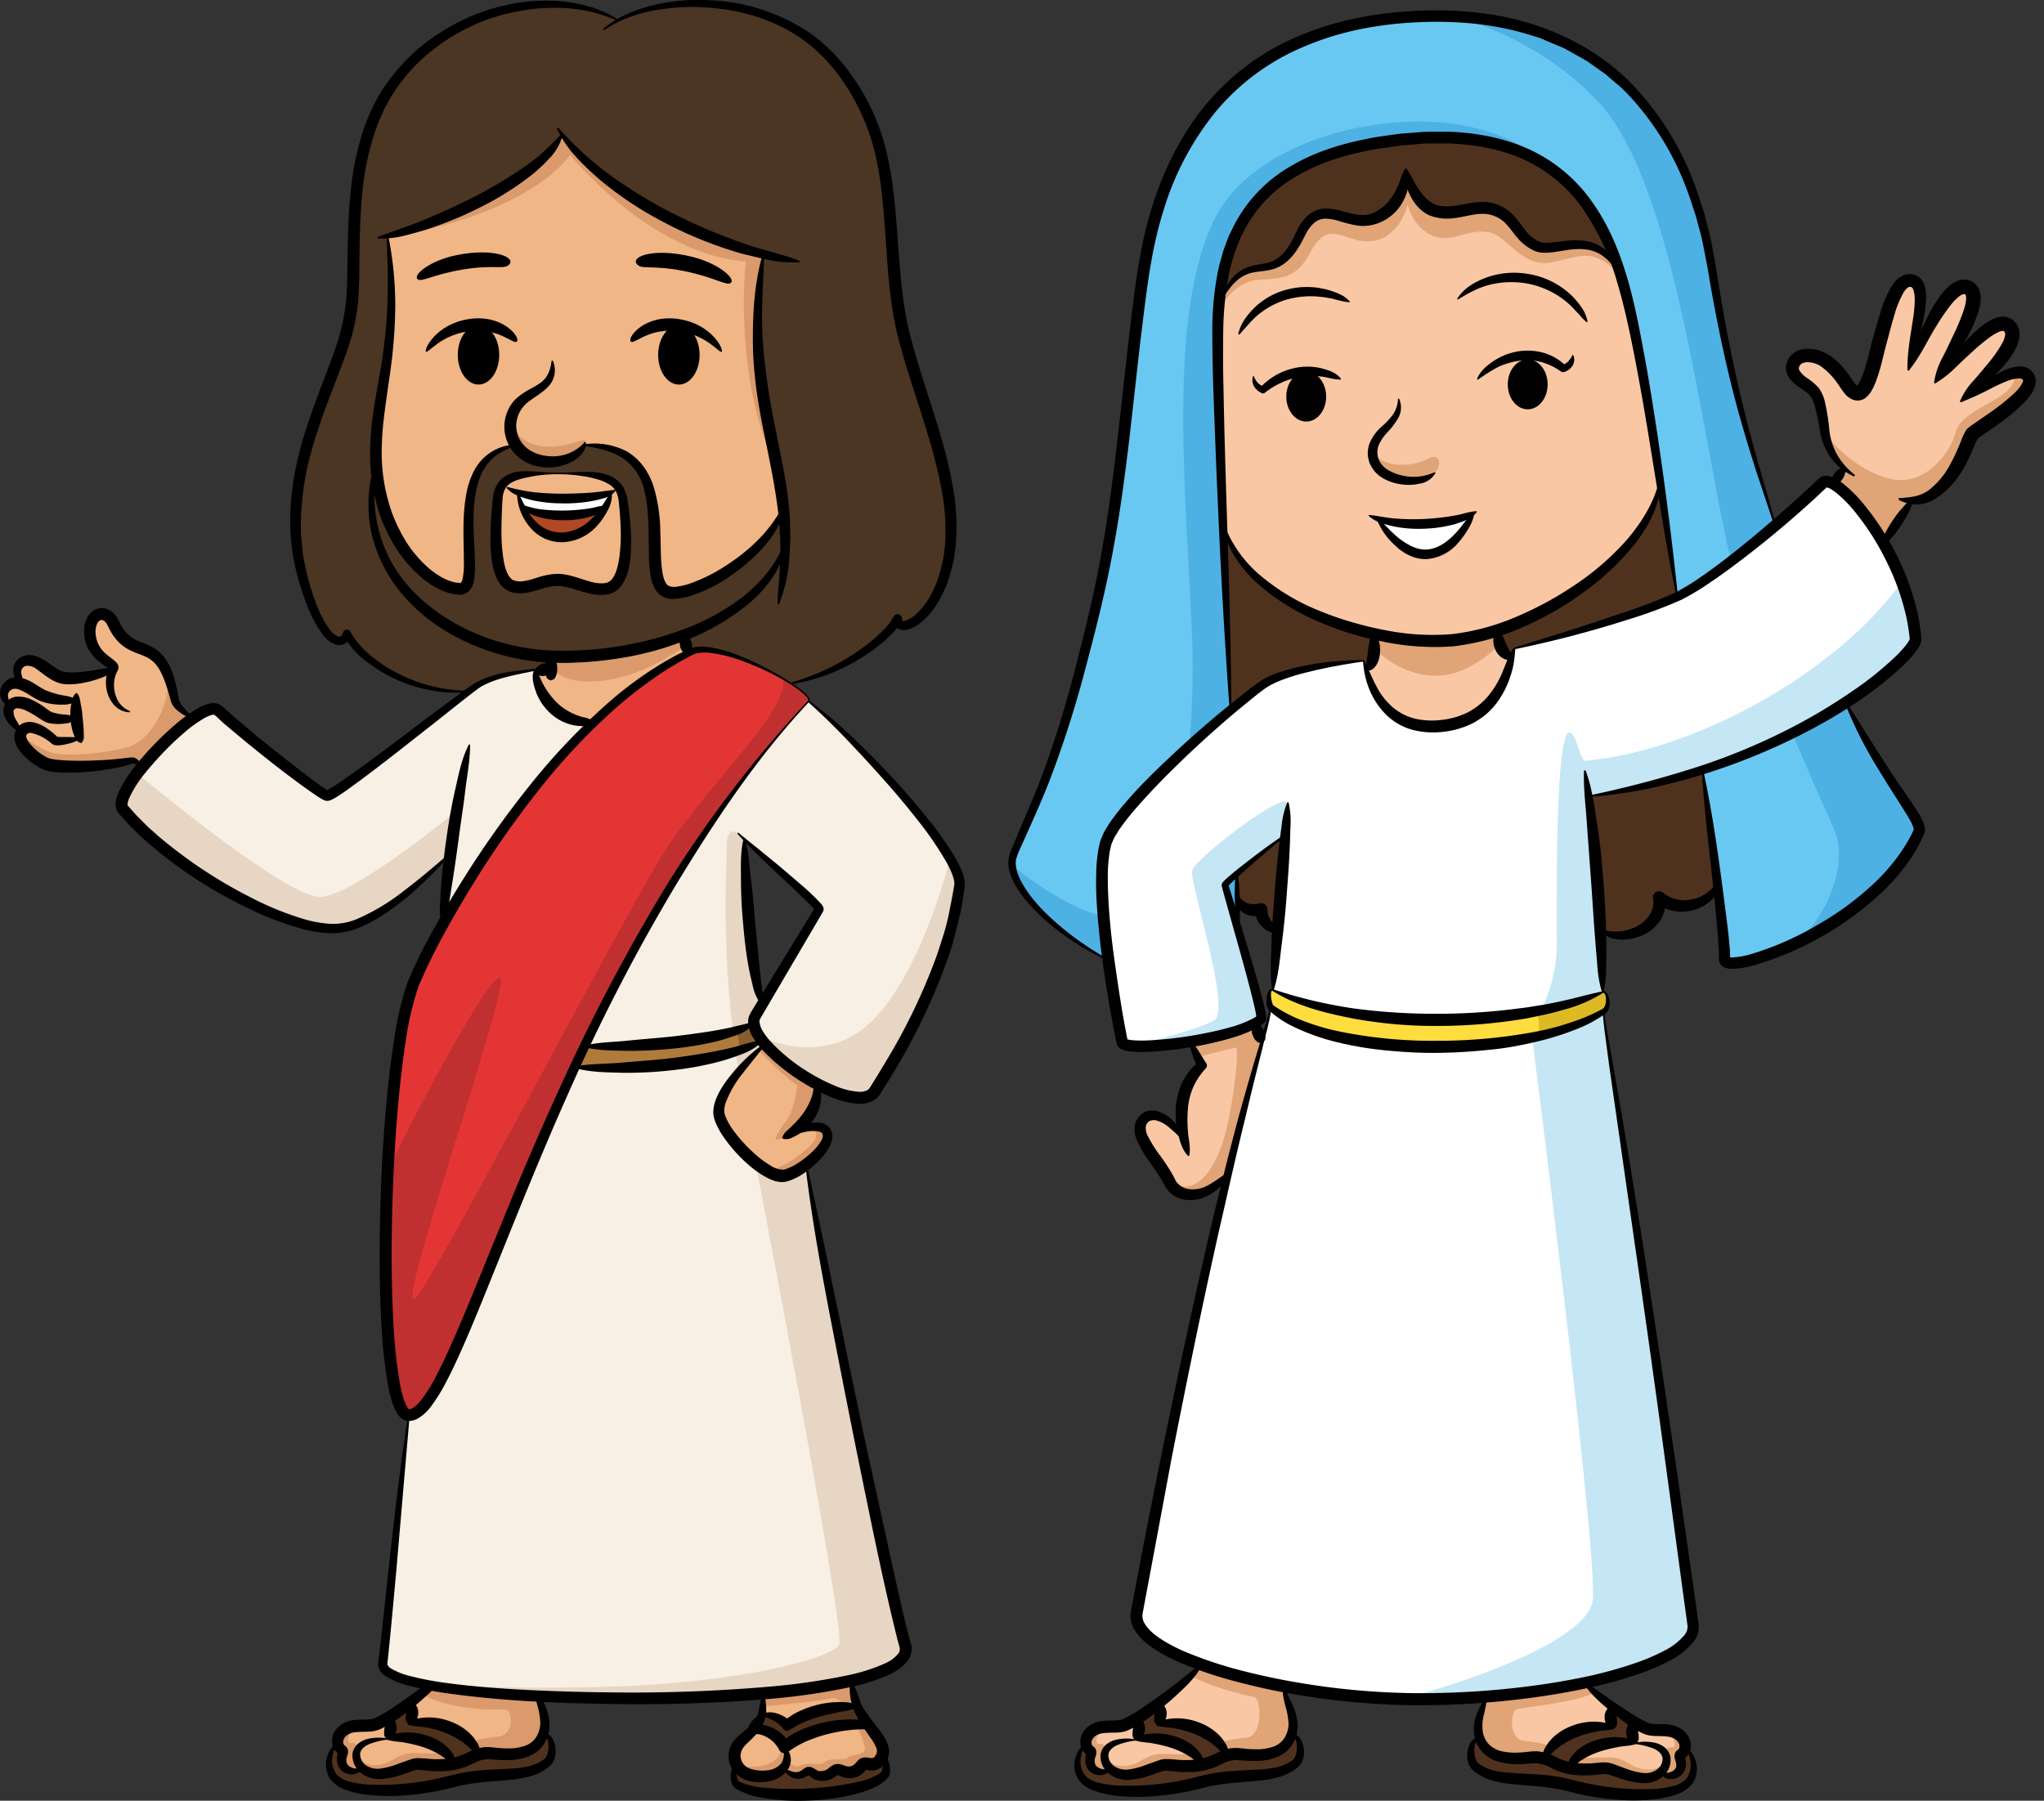 <svg xmlns="http://www.w3.org/2000/svg" xmlns:xlink="http://www.w3.org/1999/xlink" viewBox="0 0 660.91 582.31"><rect x="0" y="0" width="660.91" height="582.31" fill="#333333" stroke="none"/><defs><clipPath id="f6b706b4-9f42-4142-8b7b-b62a8180d2f2"><path d="M275.11,543.49l.35,3.16c2.26,11.91,13.23,16.63,9.13,22.4-1.85,2.6-4.25.93-5.32,1.34-.92.35-1.42,2.13-3.64,2.64-2.6.59-3.77-1.11-5.14-.75-1.21.32-1.85,1.89-4.62,2-2.55.14-3.14-1.62-4.47-1.62-1.08,0-3.16,3.73-8.23-.89h0c-1.53,1.68-4.24,2.71-7.76,2.57-7.19-.29-8.71-5.5-7.51-8.73,1.75-4.71,9.05-5.54,9-15.3l-.13-2.8" fill="#f1b685"/></clipPath><clipPath id="ba4ff073-3a64-4ed3-a9e9-7ebbc7d49fad"><path d="M146.26,537.93c-1.06,3.1-19.72,18.41-25.19,19.84-3.08.8-7.65-.63-10.57,2.36-2.3,2.36-1.22,5.07.07,5.76,1.1.58-.8,2.26.22,4.81.9,2.24,4.74,2.87,6.2.95,4.54,4.34,12.39.14,16.69-1.1,2.29-.66,5.63.83,12.13-.07,5.81-.8,7.63-4.16,13.16-3.55,4.9.54,14.52,1.36,16.78-6.8,1.68-6.07-3.07-11.45-2.35-15.09" fill="#f1b685"/></clipPath><clipPath id="b9b32824-0c41-4b42-9826-77fac509ab23"><path d="M177.39,212.29c.57.26.78,1.6.82,3.16v0c-.41.63-3.89,1.52-5.15,1.9l-1.71.5s-.85,22.5,29.64,16.94C227.3,230,223.08,211,223.08,211c-1.39-.53-1.58-4.42-1.63-5.71" fill="#f1b685"/></clipPath><clipPath id="b7a04435-d165-4edd-a12f-8a3e4d72af35"><path d="M246.84,82.27c-6.08,36.37,3.72,57.61,6.43,81.71h0c-3.19,12.37-23.67,27-35,27.74-15.86,1.1,7.67-47.8-29.32-47.78h0c-1.12,2.31-5.09,5.65-11.72,5.44a12.53,12.53,0,0,1-10.41-5.45h0c-25.82,4.14-8.92,46.43-18,46.43-9.47,0-26.07-15.28-27.13-41-.89-21.79,8.27-36.58,3.69-73.1h0c16.68-3.51,49.57-18.85,56.4-32.75h0C192.22,58.23,218.83,75.22,246.84,82.27Z" fill="#f1b685"/></clipPath><clipPath id="a69a2ef9-20e6-4a9e-a09b-e4ed7fc42ab1"><path d="M56.54,226.39c-2.57-12.13-5.4-14.71-11-16.75-3.75-1.37-6.59-3.06-8.85-8-2.59-5.72-8.88-3.05-7.4,4.75,1.24,6.52,8.23,8.4,7.53,9.64-1.63,1.55-11.39,3.92-16.08,3.24s-8.39-6.9-12.78-5.46c-2.76.91-3.67,5.12.67,8.08h0c-2-1.06-4.12-1.62-5.88-.18-2.77,2.29-.81,5.46.63,6.54-2,2.4,1.22,6.42,3.71,8.28-2.56,3.54,4.59,9.27,7.87,10.58,3.61,1.43,18.43,1.11,27.68-1.12,1-.25,2.7,1.43,3.39,2.05l16.32-15.69C61.2,231.45,57.06,228.83,56.54,226.39Z" fill="#f1b685"/></clipPath><clipPath id="b7993944-7b9e-4b48-bf52-718821883c26"><path d="M292.56,531.94c-3.65-11.37-27-124.27-32-155.34l-6.71-41.81-7.41-9.91c-2.91-7.68-5.15-31.64-5.81-53.49l-9.75-57.92c-14.61,17.75-38.87,20-38.87,20-11.82.83-18.24-9.05-19-16.85-5.11,1-11.79,1.42-17.91,4.64-3.74,2-46.52,36.46-49.21,36C103.75,257,80,238.41,70.57,229.76c-5.24-4.8-35.36,26.42-30.8,31.91C56,281.16,92.26,301,108.45,300.32c12.85-.52,29.51-16.84,37.09-24.17v0c-1.2,9-2.09,17.25-2.57,23.2L132.22,457.61c-3.29,26.55-7.11,69.66-8.47,80.2-1,7.76,39.64,11.36,81.47,11.35C254,549.15,296.22,543.32,292.56,531.94Z" fill="#f8f0e4"/></clipPath><clipPath id="a2d23009-1812-491f-a31c-6a03681a2c71"><path d="M246.44,336.56c-12.19,6.69-38.36,9.76-60.59,8.53l3.17-6.73c26.43.34,48.45-3.23,54.7-7.65" fill="#af7b3b"/></clipPath><clipPath id="a68d1f01-3d78-4b67-a20b-ee32d3fd9674"><path d="M263.78,350.34c1.39,4.64-1,12.09-9.33,16.91h0c4.53-2.51,11.54-4.61,13-1,1.65,4.1-8,12.56-13.55,13.91-6.3,1.52-21.42-14.24-21.47-20.64-.06-7.21,10.79-17.9,14.89-21.87Z" fill="#f1b685"/></clipPath><clipPath id="fcfb50f5-7afc-4de3-8fda-2213078aa0f1"><path d="M237.72,214.51c11.42,3.12,23.74,12.26,23.74,12.26,16.14,12.93,50,49.78,48.77,59.55-3.81,31.56-25.3,63-27.28,66.4-5.77,10.06-44.13-15.27-38.72-24.18,6.65-11,19.4-32.49,20.64-34.44.75-1.18-21.5-19.79-26.16-24.55l-7.83-56.08Z" fill="#f8f0e4"/></clipPath><clipPath id="a40a091b-5489-43ff-9480-bfc1b70e2285"><path d="M261.46,226.77c-83,88.87-111.37,230.84-129.24,230.84-11.24,0-9-112.59,1.44-139.5,5.75-14.78,43.43-85.32,89.93-107.39C232.76,206.36,264,224,261.46,226.77Z" fill="#e43535"/></clipPath><clipPath id="ad7cc74d-e9b6-4104-87dd-0d8a106b64fb"><path d="M507.8,539.34c1.05,3.1,19.71,18.41,25.18,19.83,3.08.81,7.65-.62,10.57,2.37,2.3,2.36,1.22,5.07-.07,5.76-1.1.58.8,2.26-.22,4.81-.9,2.24-4.74,2.87-6.2.95-4.54,4.34-12.39.14-16.69-1.1-2.29-.66-5.63.83-12.13-.07-5.81-.8-7.63-4.16-13.16-3.55-4.9.54-14.52,1.36-16.78-6.8-1.67-6.07,3.07-11.45,2.35-15.09" fill="#f9c7a4"/></clipPath><clipPath id="bab18e20-1925-4871-b8f4-d3d72381b7b3"><path d="M388.23,538.22c-1.05,3.1-19.71,18.41-25.18,19.83-3.08.81-7.65-.62-10.57,2.37-2.3,2.36-1.22,5.07.07,5.75,1.1.59-.8,2.26.22,4.82.9,2.24,4.74,2.87,6.2.94,4.54,4.35,12.39.15,16.69-1.09,2.29-.66,5.63.82,12.13-.07,5.8-.8,7.63-4.16,13.16-3.55,4.9.54,14.51,1.36,16.77-6.8,1.68-6.07-3.06-11.45-2.34-15.09" fill="#f9c7a4"/></clipPath><clipPath id="ba117d95-fceb-4ca7-a2f3-836d9aed9fff"><path d="M405.59,331l2.54,6.13s3.15,3.49-1,19.53c-3.9,15.23-10,22.66-10,22.66-8.53,10.34-16.89,7.6-19,3-2.82-6.17-11.66-14.48-9.09-19.31s9.51-1.74,14,6.28h0c-2.78-11.94.18-19.75,5.54-24.66-1.74-3.09-3.75-7.73-3.75-7.73" fill="#f9c7a4"/></clipPath><clipPath id="b316c0c9-3a8a-470a-8dd1-44f65574a2d1"><path d="M444.16,205c.7,6.67-.46,11.11-2.57,11.11,0,0-.89,22.43,24.74,20.23,22.32-1.91,22.4-23.58,22.4-23.58-2.65-1.18-4.41-3.69-4.41-8.92" fill="#f9c7a4"/></clipPath><clipPath id="acf81510-5710-4141-825b-7ded27793b95"><path d="M524,89c-7.72-16.9-21.1-6.39-27.41-9.52-6.47-3.21-6.39-9.31-13.49-11.71-6.35-2.16-12.43,2.5-19.38.33-4.87-1.52-8.19-8.21-9.16-13.44,0,7.17-4,14.06-10.54,16.16-8.94,2.86-17.23-8.61-23.75,5.31-8.7,18.61-16.81,2.12-25.89,21.47,0,0-1.69,7.76-1.69,28.93a395,395,0,0,0,2.69,42.67c6.46,26,47.28,39.15,71.49,38.06,27.47-1.24,67.09-27.34,69.84-51.56a260.28,260.28,0,0,0-4.9-40.65C527.45,93.89,524,89,524,89Z" fill="#f9c7a4"/></clipPath><clipPath id="b3e7fd12-b158-4887-9bbb-16d2e043c3f9"><path d="M620,161.7a13.41,13.41,0,0,0,7.37-4c7-6.76,8.15-14.12,10.29-17.33.8-1.21,21.66-13.21,18.17-18.6-3-4.59-14.15,3.44-21.8,8,5.69-6.26,20.64-19,15.6-24.18-4.68-4.8-17.79,12-24,18.15,3.09-6.7,17.17-27.27,10.82-30.62S620.68,112,617,119.56c1.65-11.08,7.34-28,.84-28.88-5.14-.68-7.82,11.31-10,19.17-1.27,4.49-3.62,17.09-7.07,17.29-3.11.19-4-5.48-9.85-10-4.15-3.16-10.52-3.19-11.31,1.35-.62,3.55,4.67,5.59,6.72,7.71s2.85,7.06,3.68,13A19.84,19.84,0,0,0,594.92,150h0a10.67,10.67,0,0,0,1.4,1.39l-3.59,5c5.1,3.17,11.27,9.84,15.88,19.13,2.42-3.09,8.28-11.87,9.54-13.75a4.23,4.23,0,0,0,1.86-.14" fill="#f9c7a4"/></clipPath><clipPath id="a65782ed-b313-463c-bc0f-55d441f935fe"><path d="M400.32,300.75c-.13-5.66-.3-11.75-.5-18.15l-2-53c-2.18-53.88-4.74-110.29-4-126.88,1.32-30.71,14.32-52.52,58.79-57.59,47.14-5.37,65.49,18,73.7,52.22,6.21,25.85,11,63.78,15.94,95.55l8.27,56.35c.05.38.11.77.16,1.15,4.54,32.7,7.15,55.34,6.93,59.65-.32,6.42,49.48-10.51,62.9-41.1,1.41-3.22-8.69-13.39-21.74-37.89-.66-1.26-1.34-2.55-2-3.88L574,169.93c-6.24-20.5-13.89-41.62-20.57-83.76-7.35-46.43-35.14-82.25-91.48-81C408.22,6.31,376.7,36,369.35,90.23c-5.59,41.33-6.8,71.26-15,105.9-11.86,50.15-18.78,61.3-26.59,80.09-3.69,8.9,12.64,25.2,30.61,34.26,0,0,25,10.79,33.78,7.33S400.32,300.75,400.32,300.75Z" fill="#69c8f1"/></clipPath><clipPath id="a14b0eb6-b411-42f9-9cc4-506627f60955"><path d="M619.36,206.62c-2.46-28.19-25.87-54.48-30-50.51-13.61,13.07-36.1,31.56-47.09,36.84-10.12,4.86-40.19,13.71-52.38,16.65-1.66.39-2,24.23-25.63,25.31-20.84.94-22.55-21.22-23.47-21.17-6.35.33-25.19,2.63-32.5,7.71-10.38,7.22-46.89,39-50.72,50.91-4,12.4,2.07,49.1,5.29,64.7.73,3.56,36.58-.71,44.86-7.49,1.2-1-10.37-38.47-11.62-43.34-.21-.82,16.73-14.37,19.6-16.28-1.33,18-3.08,39.31-4.12,50.2l-.6,5.7c-.94,7.6-15.86,47.17-43.43,195.67-2.67,14.38,49.57,27.91,90.56,28,47.68.1,91-12,89.33-24.09-22.06-161-28.42-189-28.91-198.41l-.24-6.22c-.46-13-1.32-39.08-4.58-63.29h0C580.53,247.92,619.8,211.66,619.36,206.62Z" fill="#fff"/></clipPath><clipPath id="ba9cc3eb-af1f-4021-9615-4248cbf5f54a"><path d="M411.57,320.15c28.18,13.57,81,12,106.71.65,1.37-.61,2.52,4.75.24,6.22-23.5,15.07-87,15.9-107.55-1.17C410.1,325.12,409.76,319.27,411.57,320.15Z" fill="#ffdd3f"/></clipPath></defs><title>jesus-maria</title><g id="e09b5daf-ca1e-4b9a-b3b9-bea11ba75220" data-name="Capa 2"><g id="bd7e7bc4-c903-4a95-a73e-bcf0aeebce6b" data-name="info adicional"><path d="M238,570.24c-1.11.76-1.23,5.87.26,6.87,8.39,5.63,42,3.68,47.87-3.31.86-1,.12-6.37-.74-6.61" fill="#4f321e"/><path d="M275.11,543.49l.35,3.16c2.26,11.91,13.23,16.63,9.13,22.4-1.85,2.6-4.25.93-5.32,1.34-.92.35-1.42,2.13-3.64,2.64-2.6.59-3.77-1.11-5.14-.75-1.21.32-1.85,1.89-4.62,2-2.55.14-3.14-1.62-4.47-1.62-1.08,0-3.16,3.73-8.23-.89h0c-1.53,1.68-4.24,2.71-7.76,2.57-7.19-.29-8.71-5.5-7.51-8.73,1.75-4.71,9.05-5.54,9-15.3l-.13-2.8" fill="#f1b685"/><g clip-path="url(#f6b706b4-9f42-4142-8b7b-b62a8180d2f2)"><path d="M246.05,547.94v3.9s13.45-1,23.29-2.68c3.87-.66,11.57,15.63,10.11,17.08s-3.79,1-5.38,2.12-5.57-.07-7.21,1.34c-2.07,1.78-3.91-.34-8.43,1.34-1.82.67-3.91-1.56-3.91-1.56a8.2,8.2,0,0,0-1.83-5.91s1,6.8-7.7,7.69-8.43-4.68-8.43-4.68-3.42,10.25,17.84,10.14,36.53-1.78,33-11.26-10.51-21.17-10.51-21.17Z" fill="#da9a6b"/></g><path d="M246.33,554.7c2.34-.48,5.67.57,8.22,3.24,4.22-3.56,13.8-6.6,22.6-6,.87.06,4.27,6.07,3.6,6-10.11-1-21.23,2.29-27.09,7.13-1.81-3.66-6.45-6.4-10.17-5.55C242.56,559.69,245.48,554.64,246.33,554.7Z" fill="#4f321e"/><path d="M109.16,563.92c-2.16,1.16-4.18,6.66-1.39,10.58C112,580.39,131.5,580,146.26,576c12.59-3.42,24.09-.4,30.73-6.16,2.53-2.19,1.76-9.2-1.41-9.2" fill="#4f321e"/><path d="M146.26,537.93c-1.06,3.1-19.72,18.41-25.19,19.84-3.08.8-7.65-.63-10.57,2.36-2.3,2.36-1.22,5.07.07,5.76,1.1.58-.8,2.26.22,4.81.9,2.24,4.74,2.87,6.2.95,4.54,4.34,12.39.14,16.69-1.1,2.29-.66,5.63.83,12.13-.07,5.81-.8,7.63-4.16,13.16-3.55,4.9.54,14.52,1.36,16.78-6.8,1.68-6.07-3.07-11.45-2.35-15.09" fill="#f1b685"/><g clip-path="url(#ba4ff073-3a64-4ed3-a9e9-7ebbc7d49fad)"><path d="M136.46,547.55c5.68,4.41,20,5.63,26.58,5.19,3-.2,3.33,8.38-1.86,8.84-12.46,1.11-12.94,4.89-19.88,5.37s-8.67-1.42-14.51,2.21c-3.9,2.42-9.78,2.52-11.52-1.9,0,0,1-3.94-1.57-3.62s-.32-4.26,1.42-6.31c0,0-7.42-1.27-7.42,8s4.89,11.52,14.2,10.73,34.39-5.05,41-5.52,17.52-7.42,16.57-13.41S176,541.08,176,541.08s-30.13-8.21-30.61-8.05S136.46,547.55,136.46,547.55Z" fill="#da9a6b"/></g><path d="M147.13,571l-.31-.69c-3.43-7.22-15.17-9.65-21.74-8,1.87-3,1.48-6.44-.08-6.44l7-4.81c1.56,0,1.95,3.39.08,6.4,7.61-2.1,19.35,1.68,22.8,9.8l.29.73" fill="#4f321e"/><path d="M151.71,223.6c-19.26.93-35.41-10.53-39.57-18.71-.56,3.38-5.77,5.5-11.83-10.46-15-39.68,10-70.46,13.22-93.95,2.42-17.91-3.46-51.9,14.9-75.24,18.65-23.72,51.9-29.45,71.41-18.72h0c17.35-9.06,52-8.27,70.5,14,20.32,24.46,16,48.79,19.9,77.69,3.65,26.68,23.74,60.28,15.21,87.66-4.91,15.75-15.58,19.39-15.24,14.2-2.68,5.67-17,17.32-34.47,20.93" fill="#4b3523"/><path d="M177.39,212.29c.57.26.78,1.6.82,3.16v0c-.41.63-3.89,1.52-5.15,1.9l-1.71.5s-.85,22.5,29.64,16.94C227.3,230,223.08,211,223.08,211c-1.39-.53-1.58-4.42-1.63-5.71" fill="#f1b685"/><g clip-path="url(#b9b32824-0c41-4b42-9826-77fac509ab23)"><path d="M175.84,209.25l1.36,4.32s1.24,7.19,14.45,6.79c16.54-.49,31.35-12.59,31.35-12.59l-.74-5.43Z" fill="#da9a6b"/></g><path d="M246.84,82.27c-6.08,36.37,3.72,57.61,6.43,81.71h0c-3.19,12.37-23.67,27-35,27.74-15.86,1.1,7.67-47.8-29.32-47.78h0c-1.12,2.31-5.09,5.65-11.72,5.44a12.53,12.53,0,0,1-10.41-5.45h0c-25.82,4.14-8.92,46.43-18,46.43-9.47,0-26.07-15.28-27.13-41-.89-21.79,8.27-36.58,3.69-73.1h0c16.68-3.51,49.57-18.85,56.4-32.75h0C192.22,58.23,218.83,75.22,246.84,82.27Z" fill="#f1b685"/><g clip-path="url(#b7a04435-d165-4edd-a12f-8a3e4d72af35)"><path d="M175.74,149.39c-3.56-.62-13.33-3.92-10.14-15.17,0,0-1.15,7.39,7.83,9.72,8.79,2.28,16.84-3.62,15.77-.83C187,148.81,179.81,150.11,175.74,149.39Z" fill="#da9a6b"/><path d="M123.83,76.81c3.88,0,44.92-6.67,60.56-26.67,0,0,25.76,32.1,56.78,34.42,0,0-2.15,16.45,1.39,38.93,3.07,19.46,13.1,38.74,11.37,37.74-.51-.29-9.94-59.2-4.52-79.81,0,0-49-15.94-68-41.45,0,0-23.46,26.35-57.54,34.72Z" fill="#da9a6b"/></g><path d="M180,153.09c10.47,0,20.16,0,21.36,8.08,1.45,9.79,2.47,27.51-5,29.13-5.22,1.14-10.81-2.79-16-2.79-5.43,0-8.89,3-13.62,2.34-5.18-.69-7.54-8.15-5.87-28.41C161.58,153.09,168.31,153.09,180,153.09Z" fill="#f1b685"/><path d="M253.93,175a102,102,0,0,0-.66-11.05c-3.19,12.37-23.67,27-35,27.74-15.86,1.1,7.67-47.8-29.32-47.78h0c-1.12,2.31-5.09,5.65-11.72,5.44a12.53,12.53,0,0,1-10.41-5.45h0c-25.82,4.14-8.92,46.43-18,46.43-9.47,0-26.07-15.28-27.13-41-9.28,38.19,25.86,63,59.76,63,38,0,68.62-17.52,72.57-37.37ZM196.39,190.3c-5.22,1.14-10.81-2.79-16-2.79-5.43,0-8.89,3-13.62,2.34-5.18-.69-7.54-8.15-5.87-28.41.69-8.35,7.42-8.35,19.1-8.35,10.47,0,20.16,0,21.36,8.08C202.8,171,203.82,188.68,196.39,190.3Z" fill="#4b3523"/><path d="M56.54,226.39c-2.57-12.13-5.4-14.71-11-16.75-3.75-1.37-6.59-3.06-8.85-8-2.59-5.72-8.88-3.05-7.4,4.75,1.24,6.52,8.23,8.4,7.53,9.64-1.63,1.55-11.39,3.92-16.08,3.24s-8.39-6.9-12.78-5.46c-2.76.91-3.67,5.12.67,8.08h0c-2-1.06-4.12-1.62-5.88-.18-2.77,2.29-.81,5.46.63,6.54-2,2.4,1.22,6.42,3.71,8.28-2.56,3.54,4.59,9.27,7.87,10.58,3.61,1.43,18.43,1.11,27.68-1.12,1-.25,2.7,1.43,3.39,2.05l16.32-15.69C61.2,231.45,57.06,228.83,56.54,226.39Z" fill="#f1b685"/><g clip-path="url(#a69a2ef9-20e6-4a9e-a09b-e4ed7fc42ab1)"><path d="M5.54,242.1c-.38-3.53.38-5,.38-5s6.49,5.06,11.16,6.4,19.14-.08,25.09-2.2c7.25-2.57,14.21-15.17,11.73-26.52l4.39,11.93,7.06,6.48L46.08,252.12l-3.72-3.34s-24.71,3.25-28.71.67A46,46,0,0,1,5.54,242.1Z" fill="#da9a6b"/></g><path d="M292.56,531.94c-3.65-11.37-27-124.27-32-155.34l-6.71-41.81-7.41-9.91c-2.91-7.68-5.15-31.64-5.81-53.49l-9.75-57.92c-14.61,17.75-38.87,20-38.87,20-11.82.83-18.24-9.05-19-16.85-5.11,1-11.79,1.42-17.91,4.64-3.74,2-46.52,36.46-49.21,36C103.75,257,80,238.41,70.57,229.76c-5.24-4.8-35.36,26.42-30.8,31.91C56,281.16,92.26,301,108.45,300.32c12.85-.52,29.51-16.84,37.09-24.17v0c-1.2,9-2.09,17.25-2.57,23.2L132.22,457.61c-3.29,26.55-7.11,69.66-8.47,80.2-1,7.76,39.64,11.36,81.47,11.35C254,549.15,296.22,543.32,292.56,531.94Z" fill="#f8f0e4"/><g clip-path="url(#b7993944-7b9e-4b48-bf52-718821883c26)"><path d="M38.79,263.71c-1.77-2.53-2.53-7.08,4.3-14.67,0,0,49.59,41.74,60.72,41s43.78-27.81,43.78-27.81-1.31,9.18-2.17,14.82c-.19,1.27-23.07,26.51-36.81,26.15C80.28,302.42,38.79,263.71,38.79,263.71Z" fill="#e7d6c4"/><path d="M244.6,280.74s-2.19-7.34-4-9.35-5.58-5.44-5.63,2.42c-.07,9.83-2.37,41.49,5.61,82.84,5.72,29.64,32.79,170.61,30.78,175.07S239,544.67,191.45,545.57s-69.89-1.56-72.79-10.94c0,0-15.63,17.86,79.05,16.52S298.64,540,294.62,529.94s-14.74-63.64-17.87-78.38-29.69-134.43-29.69-134.43Z" fill="#e7d6c4"/></g><path d="M246.44,336.56c-12.19,6.69-38.36,9.76-60.59,8.53l3.17-6.73c26.43.34,48.45-3.23,54.7-7.65" fill="#af7b3b"/><g clip-path="url(#a2d23009-1812-491f-a31c-6a03681a2c71)"><path d="M237.52,331.94c1,1.17,1.95,6.74,1.35,8.84,0,0,8.83-3.58,9.95-5.26l-2.38-7.27Z" fill="#885d2e"/></g><path d="M263.78,350.34c1.39,4.64-1,12.09-9.33,16.91h0c4.53-2.51,11.54-4.61,13-1,1.65,4.1-8,12.56-13.55,13.91-6.3,1.52-21.42-14.24-21.47-20.64-.06-7.21,10.79-17.9,14.89-21.87Z" fill="#f1b685"/><g clip-path="url(#a68d1f01-3d78-4b67-a20b-ee32d3fd9674)"><path d="M248.58,333.82a61.73,61.73,0,0,1-4,5s8.81,9.47,13.16,12c0,0-.43,6.53-2.93,10.66s-7.43,9.42-.34,5.8,9.91-2.86,9.37.41-13.43,12.4-17.38,11c0,0,3.73,3.81,7.78,2.67s16.13-9.09,14.71-13.88-3.81-6.09-3.81-6.09.87-10.78-.21-12.63S248.58,333.82,248.58,333.82Z" fill="#da9a6b"/></g><path d="M237.72,214.51c11.42,3.12,23.74,12.26,23.74,12.26,16.14,12.93,50,49.78,48.77,59.55-3.81,31.56-25.3,63-27.28,66.4-5.77,10.06-44.13-15.27-38.72-24.18,6.65-11,19.4-32.49,20.64-34.44.75-1.18-21.5-19.79-26.16-24.55l-7.83-56.08Z" fill="#f8f0e4"/><g clip-path="url(#fcfb50f5-7afc-4de3-8fda-2213078aa0f1)"><path d="M280.1,357.1c4-1.11,8.47-10.66,19.21-29,25.44-43.5,8.51-53.05,8.51-53.05S299.2,312.9,282,330.13c-14,14-33.79,7.55-38.25,3.08,0,0-.23,5.58,15,15.41S280.1,357.1,280.1,357.1Z" fill="#e7d6c4"/></g><path d="M261.46,226.77c-83,88.87-111.37,230.84-129.24,230.84-11.24,0-9-112.59,1.44-139.5,5.75-14.78,43.43-85.32,89.93-107.39C232.76,206.36,264,224,261.46,226.77Z" fill="#e43535"/><g clip-path="url(#a40a091b-5489-43ff-9480-bfc1b70e2285)"><path d="M123.14,384c3.13-9.39,36.8-73.6,38.76-67.33s-38.37,119.79-26.23,101.39,61.07-112.35,77.12-139.37,50.11-54.41,38-63.42c0,0,20,5.09,11.35,14.88s-27.8,33.28-36.41,48.54S176.38,380.48,169,398.49s-27.75,65.37-39.15,63.42C116.09,459.56,123.14,384,123.14,384Z" fill="#c13030"/></g><path d="M197.6,159.2c-1.29,5.73-7.65,15.21-16.91,14.55-7.59-.54-11.75-7.27-13.34-14.5h0c9,3.07,24.66,2.2,30.25-.05Z" fill="#b04825"/><path d="M168.54,163.27c4.2,4.55,21.76,4.5,27.36.38h0a18.32,18.32,0,0,0,1.7-4.45h0c-5.59,2.25-21.23,3.12-30.25.05h0a29,29,0,0,0,1.19,4Z" fill="#fff"/><path d="M247,547.54a19.35,19.35,0,0,1,.72,6.47,10.55,10.55,0,0,1-1,3.5,12.94,12.94,0,0,1-1.94,3c-1.49,1.78-3.27,3.12-4.3,4.45a4.48,4.48,0,0,0-.94,2,4.35,4.35,0,0,0,.14,2.15,4.56,4.56,0,0,0,3.14,2.92,12.34,12.34,0,0,0,5.31.44,6.58,6.58,0,0,0,4.38-2.14c.93-1.24,1.1-2.91.89-5.13h0a.27.27,0,0,1,.25-.29.3.3,0,0,1,.2.06,5.43,5.43,0,0,1,1.77,3.08,5.61,5.61,0,0,1-.67,3.82,9.13,9.13,0,0,1-6.18,4.11,14.14,14.14,0,0,1-7.18-.25,9.21,9.21,0,0,1-3.44-1.95,7.82,7.82,0,0,1-2.21-3.48,8.22,8.22,0,0,1-.19-4.09,7.83,7.83,0,0,1,1.82-3.61c1.68-1.91,3.45-3,4.79-4.3a11.85,11.85,0,0,0,1.77-2.13,7.78,7.78,0,0,0,1.07-2.42c.37-2,.71-4.07,1.3-6.13v0a.26.26,0,0,1,.32-.18A.27.27,0,0,1,247,547.54Z"/><path d="M253.34,571.62a12,12,0,0,0,3.43,1.4,3.39,3.39,0,0,0,2.8-.81,7.11,7.11,0,0,1,1-.65,2.52,2.52,0,0,1,2,0c1,.45,1.36.83,1.8,1a2.47,2.47,0,0,0,1.22.17,5,5,0,0,0,1.39-.32,5.53,5.53,0,0,0,1.23-.83,6.08,6.08,0,0,1,1.08-.75,3.45,3.45,0,0,1,1.91-.4,10.31,10.31,0,0,1,2.29.67,2.76,2.76,0,0,0,1.21.13,2.8,2.8,0,0,0,1.09-.34,3.8,3.8,0,0,0,1-.9,7.2,7.2,0,0,1,.94-1,3.09,3.09,0,0,1,1.15-.58,3,3,0,0,1,.62-.1H280c1,.09,1.46.22,1.85.2a1.05,1.05,0,0,0,.72-.2,2.5,2.5,0,0,0,.66-.85,2.53,2.53,0,0,0,.12-2.23,14.26,14.26,0,0,0-1.69-3l-2.24-3.24a38.44,38.44,0,0,1-2.16-3.49c-.31-.63-.65-1.23-.92-1.88l-.42-1c-.07-.14-.14-.33-.22-.54l-.17-.56a21,21,0,0,1-.65-8.12.28.28,0,0,1,.3-.23.3.3,0,0,1,.19.14v0a51.9,51.9,0,0,1,2.89,7.3l.16.38a2.61,2.61,0,0,0,.19.36l.45.81c.3.55.67,1.07,1,1.6.72,1,1.44,2.06,2.25,3.08s1.63,2,2.44,3.14A17.43,17.43,0,0,1,287,564a10.85,10.85,0,0,1,.36,1.27,6.7,6.7,0,0,1,.09,1.42,6,6,0,0,1-.77,2.72,6.25,6.25,0,0,1-1.82,2.18,5,5,0,0,1-3,.94,17,17,0,0,1-2.08-.23h0l.14,0a1.06,1.06,0,0,0,.27-.13s-.21.2-.43.45a7.55,7.55,0,0,1-2,1.7A6.33,6.33,0,0,1,275,575a6.51,6.51,0,0,1-2.68-.41c-.76-.28-1.41-.58-1.46-.57s.11,0,0,0a3.74,3.74,0,0,0-.57.35,8.28,8.28,0,0,1-2.16,1.18,7.44,7.44,0,0,1-2.49.36,5.6,5.6,0,0,1-2.6-.68c-.76-.43-1.35-1-1.57-1.1s-.18,0,.1-.11a5.08,5.08,0,0,0-.66.36,6.16,6.16,0,0,1-2.29.81,4.93,4.93,0,0,1-2.44-.37A8,8,0,0,1,253,572a.26.26,0,0,1,.06-.36.24.24,0,0,1,.27,0Z"/><path d="M238.17,570.45a3.38,3.38,0,0,0-.24,1.7,11.26,11.26,0,0,0,.2,1.84,7.1,7.1,0,0,0,.5,1.63,1.49,1.49,0,0,0,.31.46,5,5,0,0,1,.54.25,23.28,23.28,0,0,0,7.24,1.72,97.55,97.55,0,0,0,15.58.23,91.38,91.38,0,0,0,15.4-2.15,20.66,20.66,0,0,0,6.76-2.68c.23-.16.38-.34.59-.51,0,.07,0,0,.11-.22a10.94,10.94,0,0,0,.23-1.7c.05-.62.06-1.25.07-1.89,0-.31,0-.64,0-.94s-.09-.63-.09-.76v-.37a.11.11,0,0,1,.11-.12h0a1.85,1.85,0,0,1,1,.86,6.56,6.56,0,0,1,.51,1,10.78,10.78,0,0,1,.64,2.07,8,8,0,0,1,.15,2.28,3,3,0,0,1-.6,1.61,8.9,8.9,0,0,1-.84.89,14.76,14.76,0,0,1-3.73,2.4,28.67,28.67,0,0,1-3.93,1.52,66.76,66.76,0,0,1-16.14,2.63,69.19,69.19,0,0,1-16.3-.88,24.27,24.27,0,0,1-8-2.77,4.78,4.78,0,0,1-1.1-.87,4.09,4.09,0,0,1-.63-1.28,7.38,7.38,0,0,1-.22-2.29,9.22,9.22,0,0,1,.37-2.15,3.38,3.38,0,0,1,1.24-1.92.24.24,0,0,1,.33.08.23.23,0,0,1,0,.24Z"/><path d="M277.16,551.65a2.35,2.35,0,0,1,1.22.65,8.53,8.53,0,0,1,.88.81,16,16,0,0,1,1.48,1.81,11,11,0,0,1,1.24,2.17,2.46,2.46,0,0,1,.13.54,1.19,1.19,0,0,1,0,.34,1.43,1.43,0,0,1,0,.22,1.41,1.41,0,0,1-.27.51,1.37,1.37,0,0,1-1.12.5H280l-1.08,0a48.13,48.13,0,0,0-8.56.94,46.37,46.37,0,0,0-8.22,2.38,29.21,29.21,0,0,0-7.28,4l-.07,0a1.88,1.88,0,0,1-2.65-.34,2.09,2.09,0,0,1-.21-.34,9.74,9.74,0,0,0-5.63-4.8,5.68,5.68,0,0,0-1.8-.28,2.23,2.23,0,0,0-.45,0l-.22,0c-.06,0,.06,0-.14,0a1.56,1.56,0,0,1-1.43-.54,1.63,1.63,0,0,1-.22-.38.9.9,0,0,1-.07-.24,1.71,1.71,0,0,1,0-.91c0-.16.1-.29.15-.41a6,6,0,0,1,.31-.62,10.27,10.27,0,0,1,1.53-2,7.6,7.6,0,0,1,1-.81,3.52,3.52,0,0,1,.56-.35,1.35,1.35,0,0,1,.82-.19.1.1,0,0,1,.07.09h0l-.1.42c0,.15-.26.53-.38.84s-.28.68-.4,1c-.27.68-.54,1.37-.74,2-.05.15-.1.3-.13.43a.82.82,0,0,0,0,.14s.05.08,0-.35a1.28,1.28,0,0,0,0-.17,1.23,1.23,0,0,0-.19-.31,1.32,1.32,0,0,0-.69-.44,1,1,0,0,0-.48,0c-.15,0,0,0,0,0l.34-.08a4.16,4.16,0,0,1,.69-.12,8.64,8.64,0,0,1,2.74.1,12.12,12.12,0,0,1,8.35,6.18l-2.93-.63a28.73,28.73,0,0,1,8.29-4.72,39.59,39.59,0,0,1,18.34-2.46l1.16.15.57.07h0a1.31,1.31,0,0,0-1,.44,1.48,1.48,0,0,0-.23.45l0,.15a1,1,0,0,0,0,.2c0,.12,0,0,0,0a16.69,16.69,0,0,0-.69-1.88l-.85-2-.45-1c-.13-.31-.39-.67-.44-.8l-.13-.3a.16.16,0,0,1,.08-.2Z"/><path d="M246.28,554.45a4.68,4.68,0,0,1,2.49-.74,7.39,7.39,0,0,1,2.56.41,12.11,12.11,0,0,1,4.46,2.64l-2.34-.12a19.35,19.35,0,0,1,5.46-3.48,32.68,32.68,0,0,1,5.95-2,29.16,29.16,0,0,1,6.17-.75c2.06,0,4.19-.14,6.13,1.21a.3.3,0,0,1,.08.41.35.35,0,0,1-.11.1c-2,1.11-3.88,1.07-5.77,1.49s-3.73.8-5.56,1.29a45.37,45.37,0,0,0-5.35,1.79,27.11,27.11,0,0,0-4.79,2.52l-.24.17a1.6,1.6,0,0,1-2.11-.29,11.24,11.24,0,0,0-3-2.6,17,17,0,0,0-1.83-.87,15.91,15.91,0,0,0-2.09-.72h0a.27.27,0,0,1-.09-.49Z"/><path d="M109.28,564.14a5.21,5.21,0,0,0-1.4,2.29,9.67,9.67,0,0,0-.48,2.65,7.18,7.18,0,0,0,1.45,4.72,8.41,8.41,0,0,0,4.37,2.36,25.64,25.64,0,0,0,2.69.58c.94.09,1.85.27,2.81.31a85.3,85.3,0,0,0,22.82-1.92c.94-.2,1.87-.4,2.8-.65l2.88-.71a51.81,51.81,0,0,1,6-1.06c4-.46,8-.55,11.82-.78s7.57-.71,10.41-2.72l.54-.37c.15-.12.2-.2.32-.3a3.61,3.61,0,0,0,.53-.89,7.44,7.44,0,0,0,.52-2.41c0-1.67-.12-3.73-1.79-4.33l-.05,0a.25.25,0,0,1-.15-.32.27.27,0,0,1,.2-.17,2.47,2.47,0,0,1,1.7.35,4.27,4.27,0,0,1,1.23,1.24,7.61,7.61,0,0,1,1.09,3.14,8.19,8.19,0,0,1-.25,3.39,6.09,6.09,0,0,1-.82,1.71,6.45,6.45,0,0,1-.69.76l-.64.52a16.64,16.64,0,0,1-5.77,2.88,36.45,36.45,0,0,1-6.06,1.09c-4,.44-7.88.59-11.66,1.09-1.89.28-3.76.56-5.58,1l-2.84.7c-1,.26-1.95.49-2.94.68a85.36,85.36,0,0,1-11.9,1.65,62.72,62.72,0,0,1-12.09-.28c-1-.11-2-.33-3-.51a29.94,29.94,0,0,1-3-.86,10.87,10.87,0,0,1-5.54-3.66,8.58,8.58,0,0,1-1.24-6.45,9.64,9.64,0,0,1,1.16-3A5.3,5.3,0,0,1,109,563.7a.25.25,0,0,1,.26.42Z"/><path d="M141.09,545.36c-1.63,1.58-3.3,3.13-5,4.62-2,1.72-4,3.37-6.19,4.93-1.06.79-2.17,1.54-3.31,2.26a29.77,29.77,0,0,1-3.68,2,9.57,9.57,0,0,1-2.35.67,17.23,17.23,0,0,1-2.18.16,33.22,33.22,0,0,0-3.64.17,5,5,0,0,0-2.6,1,2.9,2.9,0,0,0-1.18,1.93,1.81,1.81,0,0,0,.2,1c.07.12.15.23.19.29l0,0h0l.16.1a2.34,2.34,0,0,1,.31.24,2.27,2.27,0,0,1,.72,1.53,4,4,0,0,1-.26,1.49c-.1.31-.17.55-.23.79a3,3,0,0,0,0,1.3l.09.31a2,2,0,0,0,.08.22,2.91,2.91,0,0,0,.32.45,3.56,3.56,0,0,0,1.15.74,3.45,3.45,0,0,0,3.12-.1h0a.26.26,0,0,1,.36.1.28.28,0,0,1,0,.22,3,3,0,0,1-1.63,1.62,4.74,4.74,0,0,1-2.36.36,5,5,0,0,1-2.35-.88,4.43,4.43,0,0,1-1-1,6.84,6.84,0,0,1-.37-.65c-.09-.2-.15-.4-.23-.6a5.93,5.93,0,0,1-.23-2.57c0-.41.13-.8.19-1.11s.1-.64.07-.42a1.09,1.09,0,0,0,.33.67.48.48,0,0,0,.11.09l.06,0-.1-.06-.39-.24a4.4,4.4,0,0,1-1.09-1.16,5.27,5.27,0,0,1-.83-2.76c0-4.12,3.76-6.4,6.75-6.8s5.62.07,7.24-.76a44.7,44.7,0,0,0,6.36-3.75c2.11-1.44,4.21-2.91,6.29-4.43,1.19-.89,2.39-1.77,3.57-2.68C138.46,544.06,141.34,545.1,141.09,545.36Z"/><path d="M125.08,562.57a23.57,23.57,0,0,0-5.63,1.4c-1.69.7-3,1.91-3,3.29a4.45,4.45,0,0,0,2.16,3.77,6.75,6.75,0,0,0,4.71.83,23.88,23.88,0,0,0,5.39-1.48l2.81-1c.48-.18,1-.35,1.51-.52a7.05,7.05,0,0,1,2-.32c2.4,0,4.14.35,6.06.34a27.2,27.2,0,0,0,5.54-.48,23.51,23.51,0,0,0,5.19-2,17.79,17.79,0,0,1,3.19-1.15,12.1,12.1,0,0,1,3.54-.26l3,.29c1,.08,1.9.11,2.83.11a15.82,15.82,0,0,0,5.27-.81,7.06,7.06,0,0,0,3.77-2.93,8.75,8.75,0,0,0,1.28-4.85,25.07,25.07,0,0,0-1-5.53c-.17-.67-.35-1.36-.49-2.07-.06-.31,1.21-1.57,1.8-.35.27.54.55,1.1.8,1.67a18.8,18.8,0,0,1,1.82,6.09,11.85,11.85,0,0,1-1.34,6.69,10.43,10.43,0,0,1-2.25,2.8,12.31,12.31,0,0,1-3,1.8c-4.28,1.76-8.85,1.3-12.65,1a9.41,9.41,0,0,0-4.87,1.1,26.55,26.55,0,0,1-6,2.26,30.55,30.55,0,0,1-6.42.51c-2.09,0-4.32-.4-5.92-.44a3.2,3.2,0,0,0-1,.13q-.64.18-1.35.42l-2.85,1a27.52,27.52,0,0,1-6.25,1.36,9.65,9.65,0,0,1-6.74-1.73,7.12,7.12,0,0,1-3-6.47,5.19,5.19,0,0,1,1.9-3.26,7.72,7.72,0,0,1,3.07-1.48,15.8,15.8,0,0,1,6.23-.14.26.26,0,0,1,.22.29.28.28,0,0,1-.21.22Z"/><path d="M125,562.07c1.81-1.66,4.14-1.67,6.3-1.83a20.16,20.16,0,0,1,6.53.93,17,17,0,0,1,6,3.09c.43.37.85.77,1.25,1.19s.74.9,1.09,1.35a6.1,6.1,0,0,1,.8,1.54,4.15,4.15,0,0,1,.07,1.86.31.31,0,0,1-.37.24h-.05l0,0a5.38,5.38,0,0,1-1.47-.82,5.74,5.74,0,0,1-1.1-.88c-.38-.27-.72-.56-1.1-.81s-.77-.5-1.16-.73a26.83,26.83,0,0,0-5.09-2.27,46.22,46.22,0,0,0-5.57-1.37c-1.94-.43-3.76-.28-6-1h0a.28.28,0,0,1-.18-.36A.2.2,0,0,1,125,562.07Z"/><path d="M125,555.62a1.22,1.22,0,0,1,1.75-.18,3.68,3.68,0,0,1,1,1.2,4.14,4.14,0,0,1,.46,2.47,4.81,4.81,0,0,1-.68,2.17,4.37,4.37,0,0,1-.75.86c-.23.28-.65.47-1.51.31a.65.65,0,0,1-.41-.25l0,0c-.57-.7-.66-1-.65-1.3s0-.57,0-.82a7.36,7.36,0,0,1,.16-1.38,4.84,4.84,0,0,1,.25-1.16,1.72,1.72,0,0,1,.22-.43.81.81,0,0,0,.18-1l0-.12A.46.46,0,0,1,125,555.62Z"/><path d="M132,557.21a6.59,6.59,0,0,1,3.28-1.54,20.32,20.32,0,0,1,3.57-.3,19.74,19.74,0,0,1,7,1.4,17.89,17.89,0,0,1,6.14,3.85c.43.45.85.9,1.24,1.37l1.05,1.52a8,8,0,0,1,.76,1.69,5,5,0,0,1,0,2,.31.31,0,0,1-.37.23l-.07,0h0a6.16,6.16,0,0,1-1.48-1,6.78,6.78,0,0,1-1.12-1.08l-1.12-1c-.42-.29-.8-.61-1.19-.92a26.64,26.64,0,0,0-5.29-2.92,34.53,34.53,0,0,0-5.89-1.77c-2.07-.5-4-.34-6.39-.94h0a.29.29,0,0,1-.13-.49Z"/><path d="M132,550.81a1.22,1.22,0,0,1,1.75-.19,3.67,3.67,0,0,1,1,1.19,4.14,4.14,0,0,1,.46,2.47,4.77,4.77,0,0,1-.68,2.16,5,5,0,0,1-.75.85c-.23.28-.65.47-1.51.3a.69.69,0,0,1-.41-.24l0,0c-.57-.7-.66-1-.65-1.3s0-.56,0-.81a7.15,7.15,0,0,1,.16-1.37,4.64,4.64,0,0,1,.26-1.15,1.57,1.57,0,0,1,.22-.41.82.82,0,0,0,.17-1l0-.13A.42.42,0,0,1,132,550.81Z"/><path d="M261.64,226.94c-17,18.1-30.74,38.82-43.51,59.93a606.69,606.69,0,0,0-34,65.84C174,375.27,165,398.31,155.67,421.29c-2.35,5.74-4.73,11.47-7.31,17.15-1.29,2.84-2.63,5.67-4.1,8.46a54.82,54.82,0,0,1-5.1,8.17,14.39,14.39,0,0,1-4,3.61,5.92,5.92,0,0,1-3.3.82,3.2,3.2,0,0,1-1.15-.31,3.35,3.35,0,0,1-.9-.54,6.11,6.11,0,0,1-1.17-1.25,17.38,17.38,0,0,1-2.09-4.83,44.93,44.93,0,0,1-1.1-4.7,158.89,158.89,0,0,1-2.07-18.7c-.72-12.45-.73-24.89-.43-37.31s1-24.84,2.2-37.23c.6-6.19,1.32-12.38,2.3-18.55a101.43,101.43,0,0,1,4.34-18.44,162.34,162.34,0,0,1,8.28-16.9q4.52-8.17,9.48-16.09a318.79,318.79,0,0,1,21.58-30.47,212,212,0,0,1,25.74-27.1,121.8,121.8,0,0,1,15-11.23c1.33-.84,2.65-1.68,4-2.42s2.72-1.56,4.15-2.22l2.12-1c.37-.17.67-.34,1.09-.51a7,7,0,0,1,1.29-.39,14.51,14.51,0,0,1,5,0,43.63,43.63,0,0,1,9.11,2.57,83.61,83.61,0,0,1,8.51,3.86c2.76,1.44,5.48,2.94,8.09,4.64,1.31.85,2.6,1.72,3.82,2.69a18.74,18.74,0,0,1,1.76,1.58,5.84,5.84,0,0,1,.74,1A1.16,1.16,0,0,1,261.64,226.94Zm-.37-.34c.15-.15.06-.47-.12-.77a4.65,4.65,0,0,0-.69-.86,16.47,16.47,0,0,0-1.71-1.51,44.83,44.83,0,0,0-3.8-2.61,81.85,81.85,0,0,0-8.17-4.34,86.33,86.33,0,0,0-8.57-3.41,42.06,42.06,0,0,0-8.86-2,12.57,12.57,0,0,0-4.27.22,5.85,5.85,0,0,0-.92.33c-.29.14-.66.36-1,.53l-2,1.09c-1.37.68-2.66,1.51-4,2.29s-2.59,1.61-3.87,2.46a145.85,145.85,0,0,0-14.52,11.25,208.17,208.17,0,0,0-25.14,26.93,315.59,315.59,0,0,0-21.09,30.33q-4.84,7.88-9.24,16a175.6,175.6,0,0,0-8,16.49,98.89,98.89,0,0,0-4.12,17.69c-.95,6.06-1.65,12.18-2.24,18.32-1.16,12.28-1.82,24.61-2.13,36.95s-.24,24.7.46,37a154.09,154.09,0,0,0,2,18.21c.27,1.49.6,2.94,1,4.34a14,14,0,0,0,1.53,3.69c.31.45.6.56.44.5a2.29,2.29,0,0,0,1.12-.35,11,11,0,0,0,2.83-2.64,52,52,0,0,0,4.73-7.56c1.42-2.68,2.74-5.45,4-8.25,2.56-5.59,4.95-11.29,7.31-17l14.05-34.4c4.78-11.44,9.71-22.83,14.89-34.11A611.6,611.6,0,0,1,216,285.54,382.57,382.57,0,0,1,261.27,226.6Z"/><path d="M261.61,226.57c9.41,6.9,17.69,15.16,25.72,23.57,4,4.28,7.82,8.65,11.5,13.18a111.69,111.69,0,0,1,10.23,14.38,33.56,33.56,0,0,1,2,4.13,10,10,0,0,1,.39,1.13,9.33,9.33,0,0,1,.32,1.21,9.07,9.07,0,0,1,.17,1.34,7.91,7.91,0,0,1-.06,1.35c-.43,2.92-.78,5.86-1.45,8.73s-1.39,5.73-2.14,8.57-1.72,5.63-2.78,8.37a196.91,196.91,0,0,1-15.06,31.69c-1.46,2.53-3,5-4.56,7.48l-1.12,1.79-.14.23-.23.32-.48.64a6.27,6.27,0,0,1-1.2,1,8.87,8.87,0,0,1-5.32,1.23,27.83,27.83,0,0,1-9.05-2.3,66.05,66.05,0,0,1-22-15.26,23.31,23.31,0,0,1-2.81-3.76,10.29,10.29,0,0,1-1.65-5,7.16,7.16,0,0,1,.17-1.56,8.21,8.21,0,0,1,.63-1.5l1.13-1.86,2.27-3.71,17.13-28c-1.75-2-4-4-6-6l-6.34-5.93c-4.18-4-8.46-7.95-12.35-12.32a.26.26,0,0,1,0-.36.26.26,0,0,1,.34,0h0c2.2,1.87,4.48,3.67,6.74,5.49l6.73,5.52,6.62,5.67a73.59,73.59,0,0,1,6.44,6.13c.13.16.27.33.41.52s.14.21.23.37a2.71,2.71,0,0,1,.14.29l.07.19a2.32,2.32,0,0,1,.06.38,1.81,1.81,0,0,1-.1.67,1.68,1.68,0,0,1-.16.31L266,295l-.14.23-.27.47-1.1,1.87-2.2,3.75-4.4,7.5-8.8,15-2.2,3.75-1.1,1.87c0,.2-.14.32-.19.5s-.09.36,0,.6a7,7,0,0,0,1.19,3.14,22.77,22.77,0,0,0,2.42,3.17,58.33,58.33,0,0,0,13.13,10.41,57.43,57.43,0,0,0,7.51,3.79,24.16,24.16,0,0,0,7.72,2,5.2,5.2,0,0,0,3-.6c.12-.15.33-.21.43-.38a2,2,0,0,1,.17-.23l.09-.11.15-.24,1.18-1.9c1.53-2.45,3-4.9,4.48-7.38a193.06,193.06,0,0,0,15-31c1.05-2.66,1.86-5.41,2.75-8.13s1.58-5.49,2.14-8.29,1.09-5.58,1.56-8.39a3.68,3.68,0,0,0,.06-.81,5,5,0,0,0-.09-.82,6.53,6.53,0,0,0-.22-.9,5.79,5.79,0,0,0-.3-.92,28.2,28.2,0,0,0-1.71-3.73,108.37,108.37,0,0,0-9.65-14.14c-3.54-4.54-7.28-8.95-11.12-13.26s-7.76-8.57-11.76-12.75S265.6,230.85,261.3,227a.25.25,0,0,1,0-.36A.26.26,0,0,1,261.61,226.57Z"/><path d="M240.88,271.38c1.32,4.45,1.42,8.92,2,13.38s.85,8.92,1.28,13.37l1.3,13.33c.24,2.21.44,4.43.73,6.63a40.71,40.71,0,0,1,.5,6.7h0a.28.28,0,0,1-.28.27.26.26,0,0,1-.2-.1,15.31,15.31,0,0,1-2.85-6.34c-.54-2.22-1.06-4.44-1.43-6.68-.82-4.47-1.27-9-1.67-13.47s-.66-9-.67-13.53-.25-9,.79-13.56a.27.27,0,0,1,.32-.19A.27.27,0,0,1,240.88,271.38Z"/><path d="M247.48,337.82c-2.37,3.14-4.87,6.07-7.2,9.11a34.68,34.68,0,0,0-5.6,9.57,5.93,5.93,0,0,0-.33,1.23,4.59,4.59,0,0,0-.16,1.19l0,.57c0,.16,0,.3.06.48a7.8,7.8,0,0,0,.33,1.09,20.91,20.91,0,0,0,2.64,4.6,48.21,48.21,0,0,0,7.62,8.15,30.11,30.11,0,0,0,4.44,3.17,7.44,7.44,0,0,0,4.15,1.27,16.05,16.05,0,0,0,4.62-2.18,30.34,30.34,0,0,0,4.31-3.35,16.14,16.14,0,0,0,3.26-4,5.09,5.09,0,0,0,.4-1,1.91,1.91,0,0,0,0-.74,1.25,1.25,0,0,0-.91-1,10.59,10.59,0,0,0-5,.12c-1.83.34-3.66.88-5.56,1.41a.26.26,0,0,1-.32-.17.26.26,0,0,1,.07-.27,18.16,18.16,0,0,1,5.18-3.12,13.85,13.85,0,0,1,3-.84,8,8,0,0,1,3.48.12,4.3,4.3,0,0,1,3,2.95,4.91,4.91,0,0,1,.12,2.14,8.86,8.86,0,0,1-.54,1.74,18,18,0,0,1-3.73,5.24,29.53,29.53,0,0,1-4.74,4,19.11,19.11,0,0,1-5.86,2.82,7.68,7.68,0,0,1-3.89-.3,16,16,0,0,1-3-1.36,32.56,32.56,0,0,1-5.05-3.59,48,48,0,0,1-8.16-9,23.76,23.76,0,0,1-3-5.59,11,11,0,0,1-.41-1.73c-.05-.31-.05-.66-.07-1l.08-.88a7.66,7.66,0,0,1,.31-1.69,8.62,8.62,0,0,1,.5-1.56c1.59-4,4.17-7.09,6.76-10.09a51.68,51.68,0,0,1,8.8-7.86.26.26,0,0,1,.35.37Z"/><path d="M264,350.26a4.55,4.55,0,0,1,1.39,2.84,11.79,11.79,0,0,1,0,3.14,13.63,13.63,0,0,1-2.29,5.75,16.46,16.46,0,0,1-4.23,4.37,18.3,18.3,0,0,1-2.62,1.46,4.18,4.18,0,0,1-3.08.42.33.33,0,0,1-.25-.4,0,0,0,0,0,0,0v0a5.33,5.33,0,0,1,1.74-2.39c.69-.56,1.27-1.22,1.9-1.8a30.14,30.14,0,0,0,3.28-3.82,22,22,0,0,0,2.33-4.32l.41-1.17c.09-.4.23-.8.28-1.21a17.62,17.62,0,0,1,.67-2.67v0a.29.29,0,0,1,.37-.18Z"/><path d="M189,338.11c4.65-1.15,9.26-1.09,13.86-1.58s9.18-.79,13.75-1.28,9.11-1.13,13.62-1.83c2.24-.42,4.5-.76,6.68-1.32l6.64-1.6h0a.26.26,0,0,1,.32.19.25.25,0,0,1,0,.22,12.46,12.46,0,0,1-6.08,3.94,59.39,59.39,0,0,1-6.82,2.07A101.56,101.56,0,0,1,217,339.14a137.13,137.13,0,0,1-14,.68c-4.67-.13-9.35,0-14-1.21a.27.27,0,0,1-.19-.32A.28.28,0,0,1,189,338.11Z"/><path d="M185.87,344.83c5.18-.9,10.27-.76,15.37-1.22s10.17-.77,15.22-1.37,10.07-1.38,15-2.33c2.47-.53,5-1,7.37-1.72a69.31,69.31,0,0,1,7.45-1.85h0a.26.26,0,0,1,.3.22.22.22,0,0,1-.07.22,18.14,18.14,0,0,1-6.76,4.14,67.57,67.57,0,0,1-7.49,2.46,101.25,101.25,0,0,1-15.4,2.75,128.77,128.77,0,0,1-15.57.78c-5.19-.16-10.41-.11-15.5-1.57a.26.26,0,0,1-.18-.32A.27.27,0,0,1,185.87,344.83Z"/><path d="M152,241c0,5-1,9.82-1.57,14.71s-1.36,9.72-2,14.59-1.33,9.73-2.1,14.58l-1.15,7.28a28.24,28.24,0,0,1-1.87,7.23.26.26,0,0,1-.35.14.25.25,0,0,1-.15-.18,24.32,24.32,0,0,1-.5-7.48c.13-2.47.25-4.95.48-7.41.39-4.93,1.05-9.83,1.76-14.73s1.57-9.77,2.68-14.6,2-9.71,4.32-14.25a.25.25,0,0,1,.35-.11A.24.24,0,0,1,152,241Z"/><path d="M173.21,216.61c1.44,2.13,2,4.17,3.22,6a23.9,23.9,0,0,0,4,4.94,18.44,18.44,0,0,0,5.22,3.36,10.41,10.41,0,0,0,1.47.57,9.1,9.1,0,0,0,1.54.46,9.2,9.2,0,0,1,3.33,1.28h0a.3.3,0,0,1,.08.42s0,.05-.06.07a5.47,5.47,0,0,1-3.71,1.08,12.47,12.47,0,0,1-1.92-.13c-.32-.05-.65-.07-1-.13l-.95-.26a15.69,15.69,0,0,1-6.74-3.87,17.55,17.55,0,0,1-4.27-6.34c-.83-2.37-1.68-4.88-.77-7.42a.28.28,0,0,1,.36-.17.36.36,0,0,1,.14.1Z"/><path d="M173,216.89c-6.06,1.36-12.28,2.21-17.53,5.2-1.13.74-2.41,1.77-3.62,2.68l-3.65,2.86-7.27,5.78c-9.78,7.64-19.4,15.41-29.59,22.67-.65.45-1.31.89-2,1.33a17.85,17.85,0,0,1-2.28,1.28l-.38.15a3.43,3.43,0,0,1-.9.13.76.76,0,0,1-.35,0l-.25-.08-.49-.19a4.11,4.11,0,0,1-.69-.36l-.55-.32c-.71-.44-1.36-.87-2-1.32-2.61-1.78-5.11-3.63-7.6-5.49-5-3.76-9.83-7.63-14.65-11.56-2.4-2-4.8-4-7.16-6L70.29,232l-.88-.78-.11-.1s0,0,0,0,0,0,0,0,0,0,0,0-.29,0-.47,0a7.34,7.34,0,0,0-.8.21,13,13,0,0,0-1.82.81A43.11,43.11,0,0,0,59,237.42a88.54,88.54,0,0,0-6.56,6.3c-2.08,2.21-4.1,4.49-6,6.87A37.23,37.23,0,0,0,41.82,258a8.19,8.19,0,0,0-.55,1.76,2.77,2.77,0,0,0,0,.69l3,3.38,3.22,3.21c1.08,1.06,2.26,2,3.38,3.06a153.24,153.24,0,0,0,30.5,20.25,97.45,97.45,0,0,0,16.91,6.86,37.93,37.93,0,0,0,8.76,1.54,20.25,20.25,0,0,0,8.47-1.6,69.37,69.37,0,0,0,15.52-9.42c4.92-3.69,9.57-7.76,14.31-11.77a.25.25,0,0,1,.36,0,.25.25,0,0,1,0,.33,141.91,141.91,0,0,1-13.26,13.15c-4.81,4-9.89,7.81-15.84,10.34a23.41,23.41,0,0,1-9.61,2,40.68,40.68,0,0,1-9.54-1.49,100.88,100.88,0,0,1-17.62-6.78,153.11,153.11,0,0,1-16.39-9.21A146.16,146.16,0,0,1,48.38,273c-1.17-1.06-2.39-2.06-3.52-3.17l-3.37-3.34-3.18-3.56a5.92,5.92,0,0,1-.58-1,3.34,3.34,0,0,1-.28-1l-.08-.49V260l.06-.84a13.38,13.38,0,0,1,.79-2.68,41.16,41.16,0,0,1,5.16-8.31A88.94,88.94,0,0,1,49.6,241a92.4,92.4,0,0,1,6.88-6.53,46.62,46.62,0,0,1,7.89-5.64,17.44,17.44,0,0,1,2.43-1.06,11.67,11.67,0,0,1,1.44-.35,5.27,5.27,0,0,1,1.84.06,2.83,2.83,0,0,1,1,.38q.26.15.51.33l.23.17.11.09.85.77,1.71,1.53c2.31,2,4.67,4,7,6Q88.7,242.66,96,248.32c2.43,1.89,4.88,3.77,7.36,5.54.62.43,1.25.87,1.85,1.25l.44.28a1.94,1.94,0,0,0,.34.19.08.08,0,0,1,0,0l0,0v0l-.08,0a.52.52,0,0,0-.33,0l.16-.07a15,15,0,0,0,1.77-1l1.91-1.23c10.13-6.93,20-14.57,29.86-22l7.47-5.54,3.77-2.75a43.84,43.84,0,0,1,4-2.65,35.54,35.54,0,0,1,9-2.86c3.09-.54,6.18-.82,9.24-1.21a.26.26,0,0,1,.29.21A.27.27,0,0,1,173,216.89Z"/><path d="M132.47,457.65,128,509.53c-.81,8.64-1.57,17.28-2.48,25.94l-.18,1.63-.1.82a1.31,1.31,0,0,0,0,.31,3.06,3.06,0,0,0,1.44,1.46,23,23,0,0,0,5.64,2.22,98.22,98.22,0,0,0,12.57,2.39c8.53,1.14,17.16,1.76,25.8,2.19s17.29.69,26,.77a514.76,514.76,0,0,0,51.83-1.82A210.63,210.63,0,0,0,274,541.76a58.16,58.16,0,0,0,12-3.79,11.75,11.75,0,0,0,4.43-3.2,2.43,2.43,0,0,0,.5-1.75,3,3,0,0,0-.1-.46l-.21-.79-.45-1.62c-4.23-17-7.68-33.94-11.18-51s-6.84-34.06-10.13-51.11-6.44-34.14-8.46-51.42a.24.24,0,0,1,.22-.28.25.25,0,0,1,.28.2c7.46,33.91,14.11,68,21.54,101.88l5.57,25.43c1.88,8.44,3.7,17,5.85,25.27l.42,1.51.22.78a6.86,6.86,0,0,1,.24,1.13A6.3,6.3,0,0,1,293.5,537a15.26,15.26,0,0,1-5.91,4.5,62.26,62.26,0,0,1-12.8,4.1,207.51,207.51,0,0,1-26,3.78A520.61,520.61,0,0,1,196.56,551c-17.4-.27-34.82-1-52.15-3.46a103.07,103.07,0,0,1-13-2.65,25.69,25.69,0,0,1-6.4-2.65,8.62,8.62,0,0,1-1.54-1.25,4.54,4.54,0,0,1-1.16-2.1,4.12,4.12,0,0,1,0-1.3l.1-.8.21-1.61c1-8.59,1.89-17.23,2.82-25.86,1.93-17.26,3.8-34.53,6.53-51.7a.26.26,0,0,1,.29-.21A.26.26,0,0,1,132.47,457.65Z"/><path d="M8.48,222.08A5.64,5.64,0,0,1,4.43,218a5,5,0,0,1,.38-3.41,4.73,4.73,0,0,1,2.75-2.42A6.36,6.36,0,0,1,11,212a10.85,10.85,0,0,1,2.84,1.21c1.65.95,3,2.06,4.29,2.85a9.42,9.42,0,0,0,1.9,1,6.67,6.67,0,0,0,.89.25c.34,0,.68.09,1.06.1a33.79,33.79,0,0,0,4.77-.18c1.63-.18,3.29-.36,4.92-.68.81-.16,1.62-.31,2.44-.43l2.49-.29h.08a.27.27,0,0,1,.27.38,5.34,5.34,0,0,1-2.07,2,12.57,12.57,0,0,1-2.46,1.11,36.22,36.22,0,0,1-5.14,1.43,24.88,24.88,0,0,1-5.47.54,11.26,11.26,0,0,1-1.49-.13,9.74,9.74,0,0,1-1.59-.41,12.9,12.9,0,0,1-2.68-1.34c-1.58-1-2.92-2.11-4.18-3a4.75,4.75,0,0,0-3.39-1.1,2,2,0,0,0-1.58,2.27,5.31,5.31,0,0,0,.54,2,18.53,18.53,0,0,0,1.28,2.1h0a.28.28,0,0,1-.07.38A.29.29,0,0,1,8.48,222.08Z"/><path d="M3.21,228.44a4.45,4.45,0,0,1-3.08-3.22,4.7,4.7,0,0,1,.15-2.69,5.45,5.45,0,0,1,1.53-2.18,5.38,5.38,0,0,1,2.49-1.24,6.43,6.43,0,0,1,2.64.09A14.83,14.83,0,0,1,11,221c1.15.7,2.22,1.41,3.18,1.92.25.15.44.21.67.33l.82.31c.56.19,1.11.4,1.68.57a30.6,30.6,0,0,0,3.52.83,9.72,9.72,0,0,1,3.76,1.22.3.3,0,0,1,.1.41.39.39,0,0,1-.08.1,6.75,6.75,0,0,1-4,1.15,19.65,19.65,0,0,1-4.11-.24,14.39,14.39,0,0,1-2.05-.44l-1-.31a10.09,10.09,0,0,1-1.1-.46c-1.33-.66-2.39-1.4-3.45-2a14,14,0,0,0-3-1.48,2.91,2.91,0,0,0-1.17-.18,1.9,1.9,0,0,0-1,.28,2.08,2.08,0,0,0-1.19,1.88A8.25,8.25,0,0,0,3.52,228v0a.26.26,0,0,1-.14.35A.28.28,0,0,1,3.21,228.44Z"/><path d="M6.93,236.73a7.62,7.62,0,0,1-3.76-2.38,10.48,10.48,0,0,1-1.36-2,5.48,5.48,0,0,1-.7-2.68,4.42,4.42,0,0,1,1.26-3,4.78,4.78,0,0,1,2.91-1.38,9.74,9.74,0,0,1,5,1,25.63,25.63,0,0,1,3.84,2.21l1.66,1.21a4.65,4.65,0,0,0,1.29.68,18.32,18.32,0,0,0,3.64.67,10,10,0,0,1,4.11,1,.29.29,0,0,1,.12.4.22.22,0,0,1-.09.1A8,8,0,0,1,20.67,234a15.51,15.51,0,0,1-4.54-.1,7.44,7.44,0,0,1-2.47-1l-1.74-1.13a25.88,25.88,0,0,0-3.31-1.89,7.49,7.49,0,0,0-3-.85,1.24,1.24,0,0,0-.77.23.93.93,0,0,0-.45.63,4.76,4.76,0,0,0,.83,2.93c.61,1.09,1.31,2.17,2,3.47h0a.27.27,0,0,1-.11.37A.28.28,0,0,1,6.93,236.73Z"/><path d="M45.85,248.22c-.63-.35-1.2-.75-1.8-1s-1.22-.47-1.31-.28a35.19,35.19,0,0,1-4.13,1.16c-2.78.57-5.59,1-8.41,1.31a73.28,73.28,0,0,1-8.53.44,38.3,38.3,0,0,1-4.37-.25,15.09,15.09,0,0,1-2.36-.44,10.22,10.22,0,0,1-2.33-1,22.13,22.13,0,0,1-3.72-2.68,15.84,15.84,0,0,1-3.11-3.59,6.52,6.52,0,0,1-.6-1.18,6,6,0,0,1-.43-1.38,5.75,5.75,0,0,1-.08-1.62A4.52,4.52,0,0,1,5.21,236a4.44,4.44,0,0,1,2.5-2.22,5.56,5.56,0,0,1,3-.21,12.11,12.11,0,0,1,4.43,1.94,24.45,24.45,0,0,1,3.46,2.84.51.51,0,1,1-.16-.09h0a1.19,1.19,0,0,0,.29,0c.28,0,.59.06.91.07l2,0a35.74,35.74,0,0,1,4.22.22.26.26,0,0,1,.23.29.28.28,0,0,1-.13.21,18.91,18.91,0,0,1-4.06,1.5,18.17,18.17,0,0,1-2.15.4,10.77,10.77,0,0,1-1.18.08,5.8,5.8,0,0,1-.75-.07,2.27,2.27,0,0,1-.54-.16,3.55,3.55,0,0,1-.6-.37,15.21,15.21,0,0,0-6.5-3.4,1.86,1.86,0,0,0-1.1.12c-.13,0-.19.14-.29.21s-.19.21-.21.33c-.25.3-.07,1.1.53,2a16.93,16.93,0,0,0,5.45,4.9,6.84,6.84,0,0,0,1.49.68,12.08,12.08,0,0,0,1.75.34c1.28.16,2.63.25,4,.32,2.71.11,5.46.11,8.21,0s5.5-.22,8.23-.54l4.09-.45.41,0a2.19,2.19,0,0,1,.46,0,2.76,2.76,0,0,1,.69.28,5.81,5.81,0,0,1,1,.75,12.6,12.6,0,0,1,1.37,1.7.26.26,0,0,1-.06.36A.28.28,0,0,1,45.85,248.22Z"/><path d="M41.82,230.34a7.11,7.11,0,0,1-5.14-2.59,10.75,10.75,0,0,1-2.32-5.47,12.3,12.3,0,0,1,.7-6l.32-.73.08-.18,0-.09a.76.76,0,0,0-.1.22,1,1,0,0,0,0,.51,1.11,1.11,0,0,0,.07.29c.1.18,0,.05-.1,0l-.45-.32c-.7-.47-1.51-1-2.28-1.59a14.29,14.29,0,0,1-4.05-4.58,11.59,11.59,0,0,1-1.08-3l-.23-1.53c0-.53,0-1.06-.06-1.59a9.5,9.5,0,0,1,.7-3.32,6.06,6.06,0,0,1,2.45-3,5,5,0,0,1,4.24-.43,6.32,6.32,0,0,1,3,2.38,11.23,11.23,0,0,1,.86,1.49c.19.37.35.76.55,1.11a13.83,13.83,0,0,0,1.28,2,10.51,10.51,0,0,0,3.5,2.9,21.36,21.36,0,0,0,2.26,1A24.4,24.4,0,0,1,48.73,209a12.75,12.75,0,0,1,4.73,4c2.39,3.42,3.14,7.16,3.95,10.74l.48,2.57a5.45,5.45,0,0,0,1,1.87c1,1.33,2.34,2.54,3.55,4a.27.27,0,0,1,0,.37.27.27,0,0,1-.26,0h0a17.92,17.92,0,0,1-4.86-2.83,6.65,6.65,0,0,1-1.94-2.6l-.15-.46-.09-.32-.18-.64-.35-1.29c-1-3.38-2.1-6.82-4-9.29A9.62,9.62,0,0,0,47,212.33a20.57,20.57,0,0,0-2.31-.94A25.11,25.11,0,0,1,42,210.24a13.81,13.81,0,0,1-4.8-3.94,16.37,16.37,0,0,1-1.65-2.56c-.25-.43-.44-.89-.66-1.32-.18-.27-.3-.62-.49-.85a2.47,2.47,0,0,0-1.12-1,1.06,1.06,0,0,0-1,.08c-.71.36-1.28,1.7-1.38,3.12a9.42,9.42,0,0,0,3.74,8c.63.55,1.32,1,2.08,1.64.19.15.39.31.61.52a3.32,3.32,0,0,1,.78,1,2.48,2.48,0,0,1,.2.6,1.94,1.94,0,0,1-.23,1.22l0,.07-.07.12-.27.5a9.77,9.77,0,0,0-.86,4.61c.16,3.19,1.66,6.51,5,7.81a.24.24,0,0,1,.16.32A.26.26,0,0,1,41.82,230.34Z"/><path d="M25,224.26c1,1.42.9,2.65,1.22,4s.36,2.58.5,3.86.28,2.55.33,3.84l.05,1.93a3.16,3.16,0,0,1-.59,2.19h0a.4.4,0,0,1-.47.16,2.78,2.78,0,0,1-1.74-1.66,19.5,19.5,0,0,1-.78-2,19.1,19.1,0,0,1-.71-4.14,17.65,17.65,0,0,1,.12-4.17c.3-1.37.24-2.81,1.57-4.06a.34.34,0,0,1,.47,0l0,0Z"/><path d="M151.72,223.85a46.85,46.85,0,0,1-11.52-.45,49,49,0,0,1-11.14-3.25A50.16,50.16,0,0,1,119,214.29a28.6,28.6,0,0,1-8-8.8l2.48-.38a4.48,4.48,0,0,1-1.45,2.66,3.72,3.72,0,0,1-3.16.76,8.4,8.4,0,0,1-4.19-2.94,34.26,34.26,0,0,1-4.53-7.75A85.22,85.22,0,0,1,95,181.07c-2.16-11.56-1.1-23.55,1.79-34.8,1.48-5.63,3.32-11.13,5.31-16.55s4.09-10.73,6-16.08a67.45,67.45,0,0,0,3.79-16.23c.47-5.56.42-11.3.53-17s.3-11.54.85-17.33a95.09,95.09,0,0,1,3.08-17.23,61.15,61.15,0,0,1,6.94-16.22,63,63,0,0,1,11.44-13.43,68.67,68.67,0,0,1,14.7-9.64,64.79,64.79,0,0,1,16.67-5.41A58.89,58.89,0,0,1,183.57.62l4.31.78,4.22,1.17,4,1.64c1.3.67,2.56,1.39,3.82,2.09a.25.25,0,0,1-.23.45h0a46.78,46.78,0,0,0-16.37-4.08,60.27,60.27,0,0,0-16.74,1.18,61.82,61.82,0,0,0-15.86,5.41,66.09,66.09,0,0,0-13.82,9.4,59.19,59.19,0,0,0-10.57,12.81l-2,3.64c-.59,1.26-1.12,2.55-1.68,3.81s-1,2.61-1.46,3.92l-.68,2-.55,2a91.3,91.3,0,0,0-2.91,16.59c-.52,5.63-.71,11.31-.79,17s0,11.46-.5,17.32a68.84,68.84,0,0,1-4.06,17.16c-2,5.46-4.08,10.78-6.09,16.12s-3.81,10.71-5.28,16.16a92.2,92.2,0,0,0-2.81,16.59,73.44,73.44,0,0,0-.19,8.39c0,1.41.24,2.79.35,4.19s.19,2.79.5,4.16a82.49,82.49,0,0,0,4.61,16.15,31.55,31.55,0,0,0,4,7.13,6.09,6.09,0,0,0,2.62,2.08,1,1,0,0,0,.87-.17,1.76,1.76,0,0,0,.56-1h0a1.33,1.33,0,0,1,2.48-.38,27.74,27.74,0,0,0,7.12,8.14,47,47,0,0,0,9.46,5.9,50.57,50.57,0,0,0,21.81,5,.25.25,0,0,1,.25.25A.25.25,0,0,1,151.72,223.85Z"/><path d="M195.07,9.29c4.52-3.83,10.17-6.1,15.88-7.54A61.42,61.42,0,0,1,228.57.05a62.42,62.42,0,0,1,33.56,10.8,57.2,57.2,0,0,1,12.65,12.68,70.81,70.81,0,0,1,8.7,15.61C288,50.31,289.1,62.31,290,73.91s1.43,23.25,4.24,34.31,6.86,22.12,10.12,33.4a151.46,151.46,0,0,1,4,17.25,72.13,72.13,0,0,1,.62,17.87c-.21,1.5-.37,3-.63,4.48l-1.11,4.4a37.56,37.56,0,0,1-3.5,8.37,25.91,25.91,0,0,1-5.84,7.19,11.69,11.69,0,0,1-4.39,2.39,4.23,4.23,0,0,1-3.25-.35,2.94,2.94,0,0,1-1.25-1.59,4.15,4.15,0,0,1-.2-1.66l2.74.71a19.28,19.28,0,0,1-3.35,4.47,39,39,0,0,1-4,3.56,63.87,63.87,0,0,1-8.76,5.8,59.81,59.81,0,0,1-19.66,6.73.25.25,0,0,1-.29-.21.25.25,0,0,1,.19-.28,79.85,79.85,0,0,0,9.63-3.45,70.15,70.15,0,0,0,9-4.74,61.5,61.5,0,0,0,8.2-5.89,45.3,45.3,0,0,0,3.61-3.44,16.74,16.74,0,0,0,2.78-3.78,1.44,1.44,0,0,1,2.74.62v.09c0,.49.11.61.12.58a1.62,1.62,0,0,0,1,0,9,9,0,0,0,3.17-1.86,23.1,23.1,0,0,0,5-6.4,34.53,34.53,0,0,0,3.09-7.76l1-4.1c.22-1.38.34-2.79.52-4.18a69,69,0,0,0-.88-16.95,159.64,159.64,0,0,0-4-16.79c-3.23-11.1-7.27-22.06-10.23-33.5s-3.43-23.42-4.27-35-1.88-23.14-6.08-33.73-10.73-20.38-19.77-27.13S239.86,3.12,228.45,2.43a66.05,66.05,0,0,0-17.13,1,42.05,42.05,0,0,0-15.94,6.26h0a.25.25,0,0,1-.3-.4Z"/><path d="M180.54,41.35a107,107,0,0,0,16.57,15.16,153.81,153.81,0,0,0,19.12,11.81,177,177,0,0,0,20.58,9.07q5.28,2,10.7,3.53c1.82.47,3.62,1,5.44,1.56a45.7,45.7,0,0,1,5.43,1.84h0a.26.26,0,0,1,.13.34.25.25,0,0,1-.22.15,43.17,43.17,0,0,1-5.8-.13c-1.92-.2-3.8-.59-5.69-1s-3.74-.9-5.62-1.34-3.7-1-5.54-1.61a130.14,130.14,0,0,1-21.26-9,115,115,0,0,1-19.31-12.68,89.1,89.1,0,0,1-8.45-7.93L184.72,49c-.6-.76-1.17-1.56-1.73-2.35a30,30,0,0,1-2.88-5,.25.25,0,0,1,.12-.34.24.24,0,0,1,.3,0Z"/><path d="M122.26,76.56c5.47-2,10.88-3.73,16.16-6s10.5-4.62,15.58-7.26a148.84,148.84,0,0,0,14.69-8.74l1.76-1.2,1.68-1.29,1.69-1.28,1.57-1.4c2.16-1.85,3.92-3.86,6.09-5.94l0,0a.27.27,0,0,1,.37,0,.26.26,0,0,1,.06.24,16.71,16.71,0,0,1-4.51,7.76l-1.54,1.64-1.65,1.5-1.67,1.5-1.76,1.36a96.74,96.74,0,0,1-15,9.34,121.34,121.34,0,0,1-16.21,6.86c-1.38.5-2.79.92-4.21,1.32s-2.82.81-4.26,1.15a30.5,30.5,0,0,1-8.79,1,.25.25,0,0,1-.08-.49Z"/><path d="M247.1,82.28c-.3,9.55-1.12,18.89-.43,28.29a212.34,212.34,0,0,0,4.05,27.91c1.78,9.29,4,18.66,4.61,28.31.14,2.41.18,4.84.23,7.25-.13,2.42-.21,4.83-.39,7.24s-.6,4.79-1.09,7.15a70.72,70.72,0,0,1-2.15,6.9.26.26,0,0,1-.33.15.25.25,0,0,1-.16-.24v0c0-2.42.18-4.78.43-7.11s.22-4.69.42-7,0-4.68,0-7c-.19-2.33-.29-4.66-.51-7-1-9.3-3-18.52-4.9-27.86s-3.37-18.9-3.44-28.54.5-19.28,3.16-28.5a.25.25,0,0,1,.31-.18A.28.28,0,0,1,247.1,82.28Z"/><path d="M125.55,76.26A115,115,0,0,1,127.81,99a163.79,163.79,0,0,1-1.85,22.8c-.52,3.76-1.11,7.5-1.56,11.21a99.29,99.29,0,0,0-.94,11.11,58.2,58.2,0,0,0,3.25,21.6,51.42,51.42,0,0,0,4.8,9.76,39.21,39.21,0,0,0,7,8.15c2.68,2.28,5.82,4.25,9,4.77l1.16.12c.21,0,.25,0,.28,0a2.48,2.48,0,0,0,.62-1.26A24.37,24.37,0,0,0,150,182c0-7.42-.67-15.2.92-22.93a25.12,25.12,0,0,1,1.81-5.67,16.55,16.55,0,0,1,3.34-5,15.61,15.61,0,0,1,10.66-4.64.23.23,0,0,1,.26.23.25.25,0,0,1-.17.26h0a21.53,21.53,0,0,0-5.08,2.16,19,19,0,0,0-2.18,1.54,16.8,16.8,0,0,0-4.39,6.51,26.5,26.5,0,0,0-1.41,5.19c-1.25,7.21-.36,14.68-.18,22.35a28.1,28.1,0,0,1-.41,6.09,5.75,5.75,0,0,1-2.13,3.54,4.31,4.31,0,0,1-2.4.69l-1.67-.16A18.07,18.07,0,0,1,141,190l-1.34-.75-1.24-.86c-.41-.29-.84-.57-1.23-.88l-1.15-1a42.71,42.71,0,0,1-7.79-8.94A54,54,0,0,1,123,167a62.27,62.27,0,0,1-3.27-23,99.31,99.31,0,0,1,1.09-11.49c.57-3.78,1.28-7.5,1.91-11.22a160.41,160.41,0,0,0,2.51-22.35c.36-7.5.06-15-.22-22.59a.26.26,0,0,1,.24-.27A.27.27,0,0,1,125.55,76.26Z"/><path d="M188.91,143.68a22.44,22.44,0,0,1,14,2.43,18.36,18.36,0,0,1,5.44,5.13,22.9,22.9,0,0,1,3.16,6.69,53.32,53.32,0,0,1,2,14.18c.22,4.65,0,9.39.78,13.55.1.51.25,1,.36,1.46a7.57,7.57,0,0,0,.54,1.21,2.38,2.38,0,0,0,1.49,1.3,5.36,5.36,0,0,0,2.58,0,23.77,23.77,0,0,0,3.11-.68,53.36,53.36,0,0,0,12-5.82C242,178.27,248.79,172,253,163.91v0a.26.26,0,0,1,.34-.11.25.25,0,0,1,.13.26,17.82,17.82,0,0,1-2.24,6.82,32.82,32.82,0,0,1-4.18,5.84,59.32,59.32,0,0,1-10.73,9.41,48.78,48.78,0,0,1-12.86,6.51,25.76,25.76,0,0,1-3.67.83l-1,.13a4.14,4.14,0,0,1-1,.07l-1.13,0a9.26,9.26,0,0,1-1.19-.28,6.3,6.3,0,0,1-3.69-3,10.94,10.94,0,0,1-.88-2c-.17-.63-.37-1.28-.48-1.91a45.91,45.91,0,0,1-.62-7.25l-.08-7c0-2.3-.12-4.56-.31-6.8a37.71,37.71,0,0,0-1-6.59,17.29,17.29,0,0,0-6.85-10.56c-3.6-2.37-8.07-3.46-12.67-4.06a.26.26,0,0,1-.22-.29A.28.28,0,0,1,188.91,143.68Z"/><path d="M178.84,116.76a15,15,0,0,1,.5,1.92,7.81,7.81,0,0,1,0,2,7.3,7.3,0,0,1-1.69,3.89c-1.87,2.2-4.22,3.44-6.09,4.85a10.32,10.32,0,0,0-4,4.88,10.72,10.72,0,0,0-.64,3,9.73,9.73,0,0,0,.38,3,9.61,9.61,0,0,0,3.51,4.95,12.39,12.39,0,0,0,6,2.18A13.84,13.84,0,0,0,189,143.07l0-.06a.27.27,0,0,1,.37,0,.28.28,0,0,1,.09.17,5.66,5.66,0,0,1-1.56,3.84,10.62,10.62,0,0,1-3.32,2.48,16.59,16.59,0,0,1-8,1.64,14.84,14.84,0,0,1-8-2.58,13.21,13.21,0,0,1-5-7,12.8,12.8,0,0,1,.53-8.57,12.27,12.27,0,0,1,2.37-3.68,18.61,18.61,0,0,1,3.27-2.54c2.23-1.39,4.51-2.32,6-3.82s2.29-3.55,2.57-6.09h0a.26.26,0,0,1,.29-.23A.25.25,0,0,1,178.84,116.76Z"/><path d="M121.86,149.45c-1.17,7.7-1.25,15.52.85,22.85a44.24,44.24,0,0,0,11.35,19.41c10.75,10.73,25.62,17,40.74,18.41a84.07,84.07,0,0,0,11.46.23,112.06,112.06,0,0,0,33.82-6.49A74.33,74.33,0,0,0,240.19,193c5.89-4.76,11.11-10.59,13.5-18a.25.25,0,0,1,.31-.17.26.26,0,0,1,.18.27,24.77,24.77,0,0,1-1.36,5.84,31,31,0,0,1-2.75,5.38,41.58,41.58,0,0,1-8.06,8.94,74,74,0,0,1-20.66,11.95,101.94,101.94,0,0,1-23.07,5.95,115.31,115.31,0,0,1-11.87,1.09,85.76,85.76,0,0,1-12-.21,73.87,73.87,0,0,1-23.15-6.22,65.19,65.19,0,0,1-10.48-5.93,58.09,58.09,0,0,1-9.09-7.93,47.05,47.05,0,0,1-11.46-21,44.35,44.35,0,0,1,1.12-23.6.25.25,0,0,1,.49.12Z"/><path d="M180,152.84c2.95,0,5.89-.17,8.88-.23s6.12.1,9.09,1.64a8.84,8.84,0,0,1,3.68,3.5,13.62,13.62,0,0,1,1.35,4.7c.44,3,.77,5.92.94,8.92a58.79,58.79,0,0,1-.1,9.09,28.51,28.51,0,0,1-.89,4.64,13.15,13.15,0,0,1-2.28,4.59,7.53,7.53,0,0,1-2.27,1.85,6.88,6.88,0,0,1-1.43.54c-.48.12-.89.16-1.34.24a15.46,15.46,0,0,1-5-.39c-3.09-.71-5.82-1.86-8.41-2.28s-5,.07-7.77.95a29,29,0,0,1-4.59,1.14,9.9,9.9,0,0,1-5.4-.61,8.14,8.14,0,0,1-3.82-4.09,19,19,0,0,1-1.42-4.68,48.85,48.85,0,0,1-.62-9.13c0-3,.19-6,.46-8.94.15-1.5.22-2.89.53-4.58a9.13,9.13,0,0,1,2.39-4.62,9.23,9.23,0,0,1,4.49-2.35,17.6,17.6,0,0,1,2.34-.34c.78,0,1.54-.05,2.3,0C174.12,152.49,177.05,152.86,180,152.84Zm0,.51a45.7,45.7,0,0,0-8.75.86c-2.8.59-5.65,1.23-7.21,2.89a6.17,6.17,0,0,0-1.43,3.19c-.17,1.22-.21,2.78-.3,4.21-.11,2.92-.22,5.82-.15,8.71a52.86,52.86,0,0,0,.77,8.44c.48,2.64,1.52,5.35,3.15,6a6.27,6.27,0,0,0,3.27.26,24.62,24.62,0,0,0,3.95-1c2.81-.91,6.2-1.76,9.58-1.1,3.23.6,6,1.81,8.6,2.43a11.83,11.83,0,0,0,3.76.37c.27-.06.59-.08.83-.14a3.14,3.14,0,0,0,.63-.23,3.78,3.78,0,0,0,1.13-.91c1.42-1.71,2.08-4.56,2.45-7.28a54.91,54.91,0,0,0,.43-8.54c-.06-2.88-.26-5.78-.58-8.66a11.07,11.07,0,0,0-.87-3.79,6.24,6.24,0,0,0-2.54-2.58,14.9,14.9,0,0,0-3.74-1.53,32,32,0,0,0-4.2-.93A51.45,51.45,0,0,0,180,153.35Z"/><path d="M221.7,205.24c1.2.46,1.13.94,1.48,1.39a4.19,4.19,0,0,1,.49,1.32,3.34,3.34,0,0,1,.14,1.18,1.41,1.41,0,0,1-.14.49c0,.18-.33.22-.5,1.11l0,.2a.59.59,0,0,1-.14.27,1.16,1.16,0,0,1-1.65.11,3.65,3.65,0,0,1-1.52-2.65,3.71,3.71,0,0,1,.08-1.72c.26-.57.13-1.11,1.29-1.68A.65.65,0,0,1,221.7,205.24Z"/><path d="M177.49,212.06a1.06,1.06,0,0,1,.57-.07,1.6,1.6,0,0,1,.46.17,2,2,0,0,1,.61.54,7.17,7.17,0,0,1,.62,1.14,5.55,5.55,0,0,1,.43,2.17,6.4,6.4,0,0,1-.24,2.09,8.47,8.47,0,0,1-.43,1c-.13.33-.42.65-1.29.88a.72.72,0,0,1-.5-.06c-.79-.43-1-.76-1.08-1.08s-.22-.65-.28-1a8.27,8.27,0,0,1-.1-1.85,6.69,6.69,0,0,1,.22-1.74c.06-.28.17-.56.22-.79s.36-.38.58-1l.14-.37A.16.16,0,0,1,177.49,212.06Z"/><path d="M173,217.14c.12-1.27.6-1.3,1-1.73a3.35,3.35,0,0,1,1.19-.68,2.64,2.64,0,0,1,1.89-.14c.2,0,.33.24,1,.75a.26.26,0,0,1,.43.28,1.32,1.32,0,0,1-.13,1.55,4.89,4.89,0,0,1-.63.65,3.51,3.51,0,0,1-1.37.65,3.11,3.11,0,0,1-1.46.11c-.54-.17-1,0-1.71-1h0A.69.69,0,0,1,173,217.14Z"/><path d="M164,157.45a64.6,64.6,0,0,0,8.59,1.71q4.35.45,8.75.49c2.93,0,5.87-.09,8.79-.28,1.46-.12,2.91-.23,4.35-.43s2.81-.38,4.35-.56l.23.33a7.37,7.37,0,0,1-4.08,2.48,39.28,39.28,0,0,1-4.52,1,50.18,50.18,0,0,1-9.16.58,45.56,45.56,0,0,1-9.15-1,35.24,35.24,0,0,1-4.46-1.36,15.3,15.3,0,0,1-2.1-1.06,10.3,10.3,0,0,1-1.81-1.55Z"/><path d="M167.54,159.2c1.73,3.41,3.06,6.83,5.56,9.31a11.43,11.43,0,0,0,9,3.68,14.39,14.39,0,0,0,9-4.25,24.44,24.44,0,0,0,3.41-4.09c1-1.52,1.86-3,2.95-4.69l.39.09a10.37,10.37,0,0,1-1.34,5.75,21.87,21.87,0,0,1-3.37,4.93,15.75,15.75,0,0,1-10.9,5.39,13.07,13.07,0,0,1-6.18-1.2,13.76,13.76,0,0,1-4.89-3.86,17.52,17.52,0,0,1-4-11Z"/><path d="M168.69,163.13a29.62,29.62,0,0,0,3.25,1,20.06,20.06,0,0,0,3.32.61,56.83,56.83,0,0,0,13.71-.11,30.8,30.8,0,0,0,3.35-.56,18,18,0,0,1,3.46-.62l.24.32a5.51,5.51,0,0,1-3,2.48,20,20,0,0,1-3.57,1.19,30,30,0,0,1-7.37.79,29.22,29.22,0,0,1-7.37-.9,18.08,18.08,0,0,1-3.55-1.31l-.85-.46a9.08,9.08,0,0,1-.77-.62,4.61,4.61,0,0,1-1.19-1.57Z"/><ellipse cx="154.72" cy="114.76" rx="6.7" ry="9.59"/><path d="M151.55,103.18c10.87-1.69,16.65,5.76,15.64,7.18s-5.31-4.29-15-3.3c-9.56,1-13.66,7.24-14.44,6.68S140.82,104.85,151.55,103.18Z"/><ellipse cx="219.51" cy="114.77" rx="6.7" ry="9.59"/><path d="M219.55,103.19c-10.88-1.69-16.65,5.76-15.65,7.17s5.32-4.29,15-3.3c9.55,1,13.65,7.24,14.44,6.68S230.28,104.86,219.55,103.19Z"/><path d="M135,90.26c1.24,1.15,5.21-1.58,14.73-3.12,10.48-1.7,13.36.22,15-1.69,2-2.33-5.2-5.3-16.84-3C139,84.19,133.48,88.9,135,90.26Z"/><path d="M236.32,91.46c-1.33,1.13-5.31-1.83-15.06-3.79-10.74-2.15-13.78-.29-15.37-2.31-1.93-2.47,5.58-5.23,17.48-2.42C232.37,85.07,237.9,90.12,236.32,91.46Z"/><path d="M544.89,565.33c2.16,1.16,4.18,6.66,1.39,10.58-4.19,5.89-23.73,5.53-38.48,1.52-12.6-3.42-24.1-.4-30.73-6.16-2.53-2.19-1.77-9.2,1.4-9.2" fill="#4f321e"/><path d="M507.8,539.34c1.05,3.1,19.71,18.41,25.18,19.83,3.08.81,7.65-.62,10.57,2.37,2.3,2.36,1.22,5.07-.07,5.76-1.1.58.8,2.26-.22,4.81-.9,2.24-4.74,2.87-6.2.95-4.54,4.34-12.39.14-16.69-1.1-2.29-.66-5.63.83-12.13-.07-5.81-.8-7.63-4.16-13.16-3.55-4.9.54-14.52,1.36-16.78-6.8-1.67-6.07,3.07-11.45,2.35-15.09" fill="#f9c7a4"/><g clip-path="url(#ad7cc74d-e9b6-4104-87dd-0d8a106b64fb)"><path d="M518.39,545.79c-5.67,4.42-21.36,5.62-27.8,6.91-2.36.47-2.9,9.83,2.28,10.29,12.46,1.11,12.94,4.89,19.88,5.37s8.67-1.42,14.51,2.21c3.9,2.42,9.78,2.52,11.52-1.9,0,0-.95-3.94,1.58-3.63s.31-4.25-1.42-6.31c0,0,7.41-1.26,7.41,8s-4.89,11.52-14.2,10.73-34.39-5-41-5.52-17.51-7.42-16.57-13.41S478,542.49,478,542.49s37.86-5,38.33-4.79S518.39,545.79,518.39,545.79Z" fill="#e0a476"/></g><path d="M506.92,572.41l.31-.69c3.43-7.22,15.17-9.65,21.74-8-1.87-3-1.48-6.44.08-6.44l-7-4.81c-1.56,0-1.95,3.39-.08,6.4-7.6-2.1-19.35,1.68-22.8,9.8l-.29.73" fill="#4f321e"/><path d="M351.13,564.21c-2.15,1.16-4.17,6.65-1.38,10.58,4.19,5.89,23.72,5.53,38.48,1.52,12.6-3.42,24.1-.4,30.73-6.16,2.53-2.2,1.77-9.21-1.4-9.21" fill="#4f321e"/><path d="M388.23,538.22c-1.05,3.1-19.71,18.41-25.18,19.83-3.08.81-7.65-.62-10.57,2.37-2.3,2.36-1.22,5.07.07,5.75,1.1.59-.8,2.26.22,4.82.9,2.24,4.74,2.87,6.2.94,4.54,4.35,12.39.15,16.69-1.09,2.29-.66,5.63.82,12.13-.07,5.8-.8,7.63-4.16,13.16-3.55,4.9.54,14.51,1.36,16.77-6.8,1.68-6.07-3.06-11.45-2.34-15.09" fill="#f9c7a4"/><g clip-path="url(#bab18e20-1925-4871-b8f4-d3d72381b7b3)"><path d="M381.7,539.79c5.68,4.41,17.39,7.7,23.82,9,2.37.47,2.82,12.63-2.36,13.09-12.46,1.11-12.94,4.89-19.88,5.37s-8.68-1.42-14.51,2.2c-3.9,2.43-9.78,2.53-11.52-1.89,0,0,.95-3.94-1.58-3.63s-.31-4.26,1.42-6.31c0,0-7.41-1.26-7.41,8s4.89,11.51,14.2,10.73,34.39-5,41-5.53,17.51-7.41,16.57-13.4-3.47-16.1-3.47-16.1-30.13-8.2-30.61-8S381.7,539.79,381.7,539.79Z" fill="#e0a476"/></g><path d="M389.11,571.29l-.31-.7c-3.43-7.21-15.17-9.65-21.74-8,1.87-3,1.48-6.44-.08-6.44l7-4.81c1.56,0,1.95,3.39.08,6.4,7.6-2.1,19.35,1.68,22.8,9.8l.28.73" fill="#4f321e"/><path d="M405.59,331l2.54,6.13s3.15,3.49-1,19.53c-3.9,15.23-10,22.66-10,22.66-8.53,10.34-16.89,7.6-19,3-2.82-6.17-11.66-14.48-9.09-19.31s9.51-1.74,14,6.28h0c-2.78-11.94.18-19.75,5.54-24.66-1.74-3.09-3.75-7.73-3.75-7.73" fill="#f9c7a4"/><g clip-path="url(#ba117d95-fceb-4ca7-a2f3-836d9aed9fff)"><path d="M382.21,334.36c.14.55,3.27,7.91,3.27,7.91s12.55-3.13,14-3.54-.41,16.36-3.14,27.27-9.95,23.73-19.91,14.6c0,0,1.23,6.54,7.09,7.63s15-6.82,19.37-14.18,9.27-31.78,7.5-35.87-5-9.82-5-9.82Z" fill="#e0a476"/></g><path d="M555.31,285.65c-1.93,7-13,9.83-18.93,4.42,1.84,10.07-12,15.39-18.92,10.68,0,0-11.27,21.74-57.75,15.06-37.74-5.42-33.13-19.24-33.13-19.24-9.35,6.68-13.31,4.18-13.31,4.18-1.89,0-5.63-2.85-5.42-6.76-5.13,1.27-7.53-1.92-7.82-4.23,0,0-16.49,6.82-21.25-27.09s4.6-140.49,4.6-163.09,19.9-65.07,71.8-64.88c49.69.18,73.81,14.58,81.55,70.5s24.56,118.11,28.13,138.33S555.31,285.65,555.31,285.65Z" fill="#4f321e"/><path d="M444.16,205c.7,6.67-.46,11.11-2.57,11.11,0,0-.89,22.43,24.74,20.23,22.32-1.91,22.4-23.58,22.4-23.58-2.65-1.18-4.41-3.69-4.41-8.92" fill="#f9c7a4"/><g clip-path="url(#b316c0c9-3a8a-470a-8dd1-44f65574a2d1)"><path d="M441.94,206.85c2.5,3.58,11.32,12.18,23.41,11.62,11.62-.54,21.45-12,21.45-12l-.36-6.62-44.86,2.51Z" fill="#e0a476"/></g><path d="M524,89c-7.72-16.9-21.1-6.39-27.41-9.52-6.47-3.21-6.39-9.31-13.49-11.71-6.35-2.16-12.43,2.5-19.38.33-4.87-1.52-8.19-8.21-9.16-13.44,0,7.17-4,14.06-10.54,16.16-8.94,2.86-17.23-8.61-23.75,5.31-8.7,18.61-16.81,2.12-25.89,21.47,0,0-1.69,7.76-1.69,28.93a395,395,0,0,0,2.69,42.67c6.46,26,47.28,39.15,71.49,38.06,27.47-1.24,67.09-27.34,69.84-51.56a260.28,260.28,0,0,0-4.9-40.65C527.45,93.89,524,89,524,89Z" fill="#f9c7a4"/><g clip-path="url(#acf81510-5710-4141-825b-7ded27793b95)"><path d="M390.73,109c2.12-9.44,8.49-17.69,15.33-18.4s12.56.32,17.21-8.25c4.48-8.25,6.8-7.56,13.91-5.19C448.5,81,453.93,71.52,455.11,66.1c0,0,1.95,8.68,9.66,10.61,5.66,1.41,9.85-2.72,16.51-1.65,5.9.94,10.38,11.08,19.57,9.9s15.57-7.78,26.42,9.2c0,0-4.25-50.7-74-42.21C387.47,60,390.73,109,390.73,109Z" fill="#e0a476"/></g><path d="M620,161.7a13.41,13.41,0,0,0,7.37-4c7-6.76,8.15-14.12,10.29-17.33.8-1.21,21.66-13.21,18.17-18.6-3-4.59-14.15,3.44-21.8,8,5.69-6.26,20.64-19,15.6-24.18-4.68-4.8-17.79,12-24,18.15,3.09-6.7,17.17-27.27,10.82-30.62S620.68,112,617,119.56c1.65-11.08,7.34-28,.84-28.88-5.14-.68-7.82,11.31-10,19.17-1.27,4.49-3.62,17.09-7.07,17.29-3.11.19-4-5.48-9.85-10-4.15-3.16-10.52-3.19-11.31,1.35-.62,3.55,4.67,5.59,6.72,7.71s2.85,7.06,3.68,13A19.84,19.84,0,0,0,594.92,150h0a10.67,10.67,0,0,0,1.4,1.39l-3.59,5c5.1,3.17,11.27,9.84,15.88,19.13,2.42-3.09,8.28-11.87,9.54-13.75a4.23,4.23,0,0,0,1.86-.14" fill="#f9c7a4"/><g clip-path="url(#b3e7fd12-b158-4887-9bbb-16d2e043c3f9)"><path d="M587.66,134.37c.87,6.87,12.85,18.16,23.83,20.55s19.17-8.5,20.8-15,12.65-9.38,16.94-13.68,1.28-9.27,4.54-8.83,10.52,1.6,5.33,8.38S646.74,139,642.2,143.29s-5.74,12.05-9.06,17.16-15.47,18.81-21.17,17-16.58-6-17.86-10.1-3.53-13.34-4-14.12S587.66,134.37,587.66,134.37Z" fill="#e0a476"/></g><path d="M400.32,300.75c-.13-5.66-.3-11.75-.5-18.15l-2-53c-2.18-53.88-4.74-110.29-4-126.88,1.32-30.71,14.32-52.52,58.79-57.59,47.14-5.37,65.49,18,73.7,52.22,6.21,25.85,11,63.78,15.94,95.55l8.27,56.35c.05.38.11.77.16,1.15,4.54,32.7,7.15,55.34,6.93,59.65-.32,6.42,49.48-10.51,62.9-41.1,1.41-3.22-8.69-13.39-21.74-37.89-.66-1.26-1.34-2.55-2-3.88L574,169.93c-6.24-20.5-13.89-41.62-20.57-83.76-7.35-46.43-35.14-82.25-91.48-81C408.22,6.31,376.7,36,369.35,90.23c-5.59,41.33-6.8,71.26-15,105.9-11.86,50.15-18.78,61.3-26.59,80.09-3.69,8.9,12.64,25.2,30.61,34.26,0,0,25,10.79,33.78,7.33S400.32,300.75,400.32,300.75Z" fill="#69c8f1"/><g clip-path="url(#a65782ed-b313-463c-bc0f-55d441f935fe)"><path d="M541.78,41.55C533.64,27.89,510.61-5,450.61,1.08c0,0,38.61,2.79,66,31.63s34.89,124.66,46.05,159.54,26.51,66.52,30.7,76.75-1.86,33-24.65,44.66c0,0,66.51-27,54.42-49.31s-41.86-74.42-52.56-119.54S556.2,65.74,541.78,41.55Z" fill="#4eb1e4"/><path d="M320.37,272.72c1.86,4.66,32.56,28.84,45.12,23.26s21.4-45.58,20-88.38-8.84-105.12,7.44-137.21,82.8-41.87,106.52-17.21c0,0-97.68-10.24-98.14,41.4s1.86,179.07,2.79,189.77,5.11,36.75-3.26,40.94-33-5.59-54.42-17.21S320.37,272.72,320.37,272.72Z" fill="#4eb1e4"/></g><path d="M619.36,206.62c-2.46-28.19-25.87-54.48-30-50.51-13.61,13.07-36.1,31.56-47.09,36.84-10.12,4.86-40.19,13.71-52.38,16.65-1.66.39-2,24.23-25.63,25.31-20.84.94-22.55-21.22-23.47-21.17-6.35.33-25.19,2.63-32.5,7.71-10.38,7.22-46.89,39-50.72,50.91-4,12.4,2.07,49.1,5.29,64.7.73,3.56,36.58-.71,44.86-7.49,1.2-1-10.37-38.47-11.62-43.34-.21-.82,16.73-14.37,19.6-16.28-1.33,18-3.08,39.31-4.12,50.2l-.6,5.7c-.94,7.6-15.86,47.17-43.43,195.67-2.67,14.38,49.57,27.91,90.56,28,47.68.1,91-12,89.33-24.09-22.06-161-28.42-189-28.91-198.41l-.24-6.22c-.46-13-1.32-39.08-4.58-63.29h0C580.53,247.92,619.8,211.66,619.36,206.62Z" fill="#fff"/><g clip-path="url(#a14b0eb6-b411-42f9-9cc4-506627f60955)"><path d="M409.45,327.91c-.44,2.44-1.55,5.54-11.08,8S372.23,341,362.7,339c.89-.22,24.15-5.54,29.91-9.08s-8.2-44.53-7.09-48.52S416.1,255,416.1,259.9s-.45,12.85-1.78,16-9.74,17.28-9.74,17.28Z" fill="#c5e6f4"/><path d="M616.83,185.45c-19.5,29.47-65.68,56.84-104.06,60.57-2,.19-2.66-8.05-5-9.07-5-2.22-4.43,54.76-4.43,69.14s-8.3,26.55-8.3,26.55S516.66,501.35,515,517.39s-63.06,34.3-78,34.85c0,0,36.51,4.43,70.81-.55s43.7-15.49,45.35-22.68-33.81-258.3-36.57-268.26c-.63-2.28,10.28-3.07,10.28-3.07s34.57-8.86,53.84-17.94c16.8-7.92,35.89-23.93,39.44-29C623.46,206,616.83,185.45,616.83,185.45Z" fill="#c5e6f4"/></g><path d="M411.57,320.15c28.18,13.57,81,12,106.71.65,1.37-.61,2.52,4.75.24,6.22-23.5,15.07-87,15.9-107.55-1.17C410.1,325.12,409.76,319.27,411.57,320.15Z" fill="#ffdd3f"/><g clip-path="url(#ba9cc3eb-af1f-4021-9615-4248cbf5f54a)"><path d="M496.15,326.27c1,.85,2.55,6.24.48,9.73,0,0,21.72-4.63,23.42-8.88s.57-8.31-2.17-7.36S496.15,326.27,496.15,326.27Z" fill="#ddba23"/></g><path d="M460.66,169.33c3.87-.23,12.47-1.48,15.08-2.83,0,0-6.11,13-14.62,12.89s-14.11-8.72-15.29-11.5C445.83,167.89,450.76,169.92,460.66,169.33Z" fill="#fff"/><path d="M448.26,153.79c3.91,2.63,11.69,2.43,15.63-.92,2.42-2,1.84-6.62-1.7-4.71-5.82,3.15-15.44,3.29-18.45-2.4C443.74,145.76,443.3,150.45,448.26,153.79Z" fill="#e0a576"/><path d="M545,565.11a5.24,5.24,0,0,1,2.33,2.16,9.45,9.45,0,0,1,1.16,3,8.53,8.53,0,0,1-1.24,6.45,10.89,10.89,0,0,1-5.53,3.66,30.9,30.9,0,0,1-3,.86c-1,.17-2,.4-3,.51a62.63,62.63,0,0,1-12.08.28,85.3,85.3,0,0,1-11.91-1.65c-1-.19-2-.42-2.94-.68l-2.83-.7c-1.83-.45-3.7-.73-5.59-1-3.78-.5-7.66-.65-11.66-1.09a36.34,36.34,0,0,1-6.05-1.09,16.69,16.69,0,0,1-5.78-2.88l-.64-.52a7.36,7.36,0,0,1-.69-.76,6.09,6.09,0,0,1-.82-1.71,8.19,8.19,0,0,1-.25-3.39,7.61,7.61,0,0,1,1.09-3.14,4.19,4.19,0,0,1,1.24-1.24,2.43,2.43,0,0,1,1.69-.35.25.25,0,0,1,0,.49l0,0c-1.67.6-1.84,2.66-1.79,4.32a7.45,7.45,0,0,0,.52,2.42,4.19,4.19,0,0,0,.53.89c.12.1.17.18.33.3l.53.37c2.84,2,6.62,2.44,10.41,2.72s7.81.32,11.82.78a49.77,49.77,0,0,1,6,1.06l2.88.71c.93.25,1.86.45,2.8.65a85.34,85.34,0,0,0,22.83,1.92c.95,0,1.86-.22,2.8-.31a25.64,25.64,0,0,0,2.69-.58,8.48,8.48,0,0,0,4.38-2.36,7.18,7.18,0,0,0,1.44-4.72,9.67,9.67,0,0,0-.48-2.65,5.21,5.21,0,0,0-1.4-2.29l0,0a.26.26,0,0,1,0-.36A.25.25,0,0,1,545,565.11Z" fill="#010101"/><path d="M512.32,544.06c4.2,2.25,7.7,5.23,11.58,7.73,1.91,1.27,3.83,2.52,5.76,3.66a29.18,29.18,0,0,0,2.86,1.49,3.8,3.8,0,0,0,.64.25,2.61,2.61,0,0,0,.61.16,9.91,9.91,0,0,0,1.45.14c2.1.13,4.84-.23,7.64,1.17a7.64,7.64,0,0,1,3.28,3.26,5.53,5.53,0,0,1,0,5,4.75,4.75,0,0,1-.81,1.12,4,4,0,0,1-.57.49l-.35.22-.09.06.05,0a.44.44,0,0,0,.11-.09,1.14,1.14,0,0,0,.36-.67c0-.16,0-.17,0-.12a6.84,6.84,0,0,0,.13.73,7.52,7.52,0,0,1,.16,2.22,7.71,7.71,0,0,1-.24,1.16,6,6,0,0,1-.51,1.12,4.68,4.68,0,0,1-4,2.13,3.56,3.56,0,0,1-3.48-2.06.27.27,0,0,1,.17-.34.3.3,0,0,1,.21,0h0a3.4,3.4,0,0,0,2.81.15,2.84,2.84,0,0,0,1.77-1.33,3.09,3.09,0,0,0,.14-.49,3.53,3.53,0,0,0,0-.56,4.31,4.31,0,0,0-.26-1.23c-.07-.27-.17-.51-.27-1a2.9,2.9,0,0,1,0-1,2.64,2.64,0,0,1,.26-.76,2.5,2.5,0,0,1,.53-.65l.29-.21.13-.09h0v0s0,0,.07-.09a1.82,1.82,0,0,0,.18-.32,2,2,0,0,0-.17-1.7,3.83,3.83,0,0,0-1.66-1.51c-1.44-.74-3.57-.65-6.06-.73a12.64,12.64,0,0,1-2-.23,8.66,8.66,0,0,1-2-.69,23.15,23.15,0,0,1-3.27-1.83,62.65,62.65,0,0,1-5.76-4.22c-3.58-3-7.32-6-10-10a.26.26,0,0,1,.07-.36A.24.24,0,0,1,512.32,544.06Z" fill="#010101"/><path d="M529,563.47a16,16,0,0,1,6.08.09,8.39,8.39,0,0,1,3,1.35,5.49,5.49,0,0,1,2,3.08,6.81,6.81,0,0,1-2.5,6.51,8,8,0,0,1-3.12,1.71,11,11,0,0,1-3.39.39,24.6,24.6,0,0,1-6.2-1.18c-1-.3-1.91-.64-2.82-.95l-1.36-.45a9.29,9.29,0,0,0-1.12-.31,12.06,12.06,0,0,0-2.44.11c-1,.1-2,.2-3,.25a33.29,33.29,0,0,1-6.23-.25,20.18,20.18,0,0,1-6.11-2,13.44,13.44,0,0,0-4.85-1.62c-1.44-.11-3.63.29-5.66.29a21.8,21.8,0,0,1-6.32-.68,11.71,11.71,0,0,1-5.83-3.43,11,11,0,0,1-2.55-6.23,13.2,13.2,0,0,1,1.08-6.27c.77-1.9,1.78-3.55,2.64-5.3h0a.25.25,0,0,1,.48.12,33.37,33.37,0,0,1-1,5.85,14.55,14.55,0,0,0-.36,5.28,7.89,7.89,0,0,0,2.1,4.35,8.88,8.88,0,0,0,4.28,2.18,20,20,0,0,0,5.34.35c.92,0,1.85-.12,2.79-.21a19.15,19.15,0,0,1,3.25-.18,16.54,16.54,0,0,1,6.24,2,17,17,0,0,0,5,1.63,29.64,29.64,0,0,0,5.49.28c.92,0,1.85-.13,2.84-.22a14.22,14.22,0,0,1,3.4,0,12.23,12.23,0,0,1,1.7.49l1.42.52,2.71,1a21.25,21.25,0,0,0,5.24,1.3,6.28,6.28,0,0,0,4.48-1.07,4.21,4.21,0,0,0,1.87-3.76,3.22,3.22,0,0,0-1-1.83,7.17,7.17,0,0,0-2.15-1.32A25.39,25.39,0,0,0,529,564h0a.25.25,0,0,1-.21-.29A.27.27,0,0,1,529,563.47Z" fill="#010101"/><path d="M528.89,564c-2.2.7-4,.54-5.95,1a46.22,46.22,0,0,0-5.57,1.37,26.83,26.83,0,0,0-5.09,2.27c-.39.23-.75.5-1.16.72s-.72.55-1.1.82a6.15,6.15,0,0,1-1.1.88,5.46,5.46,0,0,1-1.46.82l0,0a.32.32,0,0,1-.41-.19v0a4.15,4.15,0,0,1,.07-1.86,6.1,6.1,0,0,1,.8-1.54c.35-.45.7-.92,1.09-1.35s.82-.82,1.25-1.19a17,17,0,0,1,6-3.09,20.16,20.16,0,0,1,6.53-.93c2.15.16,4.49.17,6.3,1.82a.29.29,0,0,1,0,.41.42.42,0,0,1-.12.08Z" fill="#010101"/><path d="M529.05,557.53a.81.81,0,0,0,.18,1,1.72,1.72,0,0,1,.22.43,4.4,4.4,0,0,1,.25,1.16,7.36,7.36,0,0,1,.16,1.38c0,.25,0,.54,0,.82s-.07.6-.65,1.3v0a.74.74,0,0,1-.41.25c-.87.16-1.29,0-1.52-.31a4.37,4.37,0,0,1-.75-.86,4.81,4.81,0,0,1-.68-2.18,4.19,4.19,0,0,1,.46-2.46,3.68,3.68,0,0,1,1-1.2,1.22,1.22,0,0,1,1.75.18.41.41,0,0,1,.05.37Z" fill="#010101"/><path d="M521.86,559.1c-2.36.61-4.32.45-6.38,1a34.77,34.77,0,0,0-5.89,1.76,26,26,0,0,0-5.27,2.93c-.4.3-.77.62-1.19.92l-1.12,1a7.17,7.17,0,0,1-1.12,1.07,6,6,0,0,1-1.48,1h0a.3.3,0,0,1-.41-.15l0-.06a5,5,0,0,1,0-2,7.75,7.75,0,0,1,.76-1.69l1-1.51c.39-.47.8-.93,1.23-1.37a17.94,17.94,0,0,1,6.13-3.85,19.75,19.75,0,0,1,7-1.41,21.32,21.32,0,0,1,3.57.29,6.64,6.64,0,0,1,3.27,1.54.28.28,0,0,1,0,.4.31.31,0,0,1-.14.09Z" fill="#010101"/><path d="M522.06,552.72a.81.81,0,0,0,.17,1,1.83,1.83,0,0,1,.22.42,4.23,4.23,0,0,1,.26,1.15,7.15,7.15,0,0,1,.16,1.37c0,.25,0,.53,0,.81s-.08.6-.65,1.3v0a.72.72,0,0,1-.42.24c-.86.17-1.28,0-1.51-.3a5.5,5.5,0,0,1-.75-.85,4.77,4.77,0,0,1-.68-2.16,4.14,4.14,0,0,1,.46-2.47,3.8,3.8,0,0,1,1-1.2,1.23,1.23,0,0,1,1.75.2.43.43,0,0,1,.05.38Z" fill="#010101"/><path d="M351.25,564.43a5.14,5.14,0,0,0-1.39,2.29,9.66,9.66,0,0,0-.48,2.64,7.19,7.19,0,0,0,1.44,4.73,8.48,8.48,0,0,0,4.38,2.36,25.64,25.64,0,0,0,2.69.58c.94.09,1.85.27,2.8.31a85.38,85.38,0,0,0,22.83-1.92c.94-.2,1.87-.41,2.8-.65l2.88-.71a49.77,49.77,0,0,1,6-1.06c4-.46,8-.56,11.81-.78s7.58-.71,10.42-2.72l.53-.37c.16-.12.21-.2.33-.3a4.19,4.19,0,0,0,.53-.89,7.45,7.45,0,0,0,.52-2.42c0-1.66-.12-3.72-1.79-4.32l-.05,0a.25.25,0,0,1-.15-.32.23.23,0,0,1,.2-.17,2.43,2.43,0,0,1,1.69.35,4.19,4.19,0,0,1,1.24,1.24,7.61,7.61,0,0,1,1.09,3.14,8.37,8.37,0,0,1-.25,3.39,6.37,6.37,0,0,1-.82,1.71,7.36,7.36,0,0,1-.69.76l-.64.52a16.66,16.66,0,0,1-5.78,2.87,36.31,36.31,0,0,1-6.06,1.1c-4,.44-7.87.59-11.65,1.09-1.89.28-3.76.55-5.59,1l-2.83.7c-1,.26-1.95.49-2.94.68a83.81,83.81,0,0,1-11.91,1.64,61.07,61.07,0,0,1-12.08-.28c-1-.1-2-.33-3-.5a28.41,28.41,0,0,1-3-.87,10.87,10.87,0,0,1-5.53-3.65,8.54,8.54,0,0,1-1.24-6.45,9.22,9.22,0,0,1,1.16-3A5.35,5.35,0,0,1,351,564a.25.25,0,0,1,.33.14.24.24,0,0,1-.06.29Z" fill="#010101"/><path d="M388.47,538.3a10,10,0,0,1-2,3.6,34.08,34.08,0,0,1-2.63,3c-1.88,1.85-3.8,3.65-5.79,5.37s-4,3.38-6.19,4.94c-1.06.79-2.17,1.54-3.31,2.26a32.82,32.82,0,0,1-3.69,2,9.37,9.37,0,0,1-2.34.67,17.25,17.25,0,0,1-2.18.15,33.09,33.09,0,0,0-3.64.17,4.93,4.93,0,0,0-2.6,1,2.9,2.9,0,0,0-1.18,1.93,1.85,1.85,0,0,0,.19.94l.2.3s0,0,0,0h0l.16.11a3.24,3.24,0,0,1,.31.24,2.31,2.31,0,0,1,.72,1.52,4.31,4.31,0,0,1-.26,1.5,7.9,7.9,0,0,0-.23.79,2.82,2.82,0,0,0,0,1.29l.08.32c0,.07.05.15.09.22a1.75,1.75,0,0,0,.32.44,3.37,3.37,0,0,0,1.15.75,3.51,3.51,0,0,0,3.12-.1h0a.26.26,0,0,1,.36.1.28.28,0,0,1,0,.22,3,3,0,0,1-1.63,1.62,4.74,4.74,0,0,1-2.36.36,4.9,4.9,0,0,1-2.35-.89,4,4,0,0,1-1-1,5.64,5.64,0,0,1-.37-.64c-.09-.21-.16-.4-.23-.6a5.79,5.79,0,0,1-.23-2.57,9.08,9.08,0,0,1,.19-1.11c.08-.29.1-.64.07-.43a1.1,1.1,0,0,0,.32.67.58.58,0,0,0,.12.1l.06,0-.1,0-.39-.24a4.4,4.4,0,0,1-1.09-1.16,5.31,5.31,0,0,1-.83-2.77c0-4.11,3.76-6.39,6.74-6.79s5.63.07,7.25-.77a44.22,44.22,0,0,0,6.36-3.74c2.11-1.44,4.21-2.91,6.29-4.43s4.14-3.07,6.13-4.69l3-2.4a25.48,25.48,0,0,0,2.84-2.46l.05-.06a.24.24,0,0,1,.35,0A.24.24,0,0,1,388.47,538.3Z" fill="#010101"/><path d="M367.06,562.86a24,24,0,0,0-5.63,1.39c-1.69.7-3,1.91-3.05,3.3a4.48,4.48,0,0,0,2.17,3.77,6.81,6.81,0,0,0,4.71.83,23.88,23.88,0,0,0,5.39-1.48l2.81-1c.48-.18,1-.35,1.5-.52a7.17,7.17,0,0,1,2-.32c2.41,0,4.15.34,6.07.33a26.42,26.42,0,0,0,5.53-.47,23.89,23.89,0,0,0,5.2-2,17,17,0,0,1,3.19-1.15,11.76,11.76,0,0,1,3.54-.26l3,.29c1,.08,1.9.11,2.83.1a15.82,15.82,0,0,0,5.27-.8,7,7,0,0,0,3.76-2.93,8.7,8.7,0,0,0,1.29-4.85,25.56,25.56,0,0,0-1.05-5.53,30.15,30.15,0,0,1-.66-3,6.14,6.14,0,0,1,.22-3.23.25.25,0,0,1,.33-.14.26.26,0,0,1,.16.22v0c.17,1.89,1.24,3.54,2.06,5.38a18.93,18.93,0,0,1,1.82,6.1,11.86,11.86,0,0,1-1.35,6.69,10,10,0,0,1-2.24,2.79,12.23,12.23,0,0,1-3,1.81c-4.29,1.76-8.85,1.3-12.65,1a9.41,9.41,0,0,0-4.87,1.1,26.55,26.55,0,0,1-6,2.26,30.55,30.55,0,0,1-6.42.51c-2.09,0-4.32-.4-5.92-.44a3.2,3.2,0,0,0-1,.12c-.43.13-.89.27-1.35.43l-2.85,1a27.52,27.52,0,0,1-6.25,1.37,9.69,9.69,0,0,1-6.75-1.73,7.14,7.14,0,0,1-3-6.47,5.16,5.16,0,0,1,1.9-3.26,7.59,7.59,0,0,1,3.07-1.48,15.8,15.8,0,0,1,6.23-.14.26.26,0,0,1,.22.29.25.25,0,0,1-.21.21Z" fill="#010101"/><path d="M367,562.35c1.82-1.65,4.15-1.66,6.31-1.82a20.47,20.47,0,0,1,6.53.92,17.09,17.09,0,0,1,6,3.1c.44.37.86.77,1.26,1.18s.73.91,1.09,1.35a6.34,6.34,0,0,1,.8,1.55,4.15,4.15,0,0,1,.07,1.86.32.32,0,0,1-.38.24h0l0,0a5.46,5.46,0,0,1-1.46-.82A6.15,6.15,0,0,1,386,569c-.38-.27-.72-.56-1.1-.82s-.77-.49-1.16-.73a27.44,27.44,0,0,0-5.09-2.26,44.41,44.41,0,0,0-5.57-1.37c-1.94-.44-3.76-.28-5.95-1h0a.3.3,0,0,1-.19-.36A.57.57,0,0,1,367,562.35Z" fill="#010101"/><path d="M367,555.91a1.21,1.21,0,0,1,1.75-.18,3.68,3.68,0,0,1,1,1.2,4.18,4.18,0,0,1,.46,2.46,4.81,4.81,0,0,1-.68,2.18,5.09,5.09,0,0,1-.75.86c-.23.28-.65.47-1.52.31a.79.79,0,0,1-.41-.25v0c-.58-.7-.66-1-.65-1.3s-.05-.57,0-.82a8.33,8.33,0,0,1,.15-1.38,4.72,4.72,0,0,1,.26-1.16,1.72,1.72,0,0,1,.22-.43.81.81,0,0,0,.18-1l-.05-.13A.44.44,0,0,1,367,555.91Z" fill="#010101"/><path d="M374,557.5a6.61,6.61,0,0,1,3.28-1.55,19.33,19.33,0,0,1,3.57-.29,19.53,19.53,0,0,1,7,1.4,17.89,17.89,0,0,1,6.14,3.85c.43.44.85.9,1.24,1.37l1.05,1.52a8,8,0,0,1,.75,1.69,4.78,4.78,0,0,1,0,2,.31.31,0,0,1-.37.23l-.06,0,0,0a6,6,0,0,1-1.49-1,6.71,6.71,0,0,1-1.11-1.08l-1.12-1c-.42-.29-.8-.61-1.19-.92a26.68,26.68,0,0,0-5.29-2.93,35.42,35.42,0,0,0-5.89-1.76c-2.07-.5-4-.34-6.4-.94h0a.29.29,0,0,1-.2-.35A.25.25,0,0,1,374,557.5Z" fill="#010101"/><path d="M374,551.1a1.23,1.23,0,0,1,1.75-.2,3.8,3.8,0,0,1,1,1.2,4.12,4.12,0,0,1,.46,2.46,4.77,4.77,0,0,1-.68,2.17,5.5,5.5,0,0,1-.75.85c-.23.28-.65.47-1.52.3a.75.75,0,0,1-.41-.24v0c-.58-.7-.66-1-.65-1.3s-.05-.57,0-.82a7.14,7.14,0,0,1,.16-1.36,4.24,4.24,0,0,1,.25-1.15,1.65,1.65,0,0,1,.23-.42.82.82,0,0,0,.17-1l-.05-.12A.46.46,0,0,1,374,551.1Z" fill="#010101"/><path d="M385.14,336.71c2.11,2.18,3.29,4.78,4.87,7.06a1.38,1.38,0,0,1-.12,1.71l-.19.2a22.2,22.2,0,0,0-3.9,5.91,21.91,21.91,0,0,0-1.69,6.88,42,42,0,0,0,0,7.35c.14,2.53.94,4.89.46,7.75a.29.29,0,0,1-.32.24.3.3,0,0,1-.16-.08c-2-2.11-2.55-4.78-3.26-7.39a28.75,28.75,0,0,1-.65-8.2,23.23,23.23,0,0,1,2.11-8.16,19.64,19.64,0,0,1,5.28-6.59l-.31,1.91c-1.2-2.72-2.42-5.33-2.62-8.39a.26.26,0,0,1,.25-.28A.3.3,0,0,1,385.14,336.71Z" fill="#010101"/><path d="M382.9,369.32a42.72,42.72,0,0,0-5.56-5.28,9.87,9.87,0,0,0-3.07-1.61,3.45,3.45,0,0,0-2.63.11,2.68,2.68,0,0,0-1.17,1.93,5.61,5.61,0,0,0,.65,2.85,42.56,42.56,0,0,0,4,6.38,61.39,61.39,0,0,1,4.44,6.89c.15.3.34.72.45.93s.2.41.34.6a5.65,5.65,0,0,0,1,1.05,5.91,5.91,0,0,0,2.71,1.3,10,10,0,0,0,6.54-1.19c2.15-1.15,4.11-2.71,6.45-4.17a.26.26,0,0,1,.36.07.28.28,0,0,1,0,.25,14.13,14.13,0,0,1-5.37,6.33A12.46,12.46,0,0,1,383.4,388a9,9,0,0,1-4.47-1.85,8.9,8.9,0,0,1-1.75-1.82,8.72,8.72,0,0,1-.67-1.1l-.45-.84a65.32,65.32,0,0,0-4.18-6.42,39.7,39.7,0,0,1-4.23-7.18,9,9,0,0,1-.73-4.86,6,6,0,0,1,3.24-4.31,6.33,6.33,0,0,1,5.08.06,12.52,12.52,0,0,1,3.72,2.42,16,16,0,0,1,4.38,7,.27.27,0,0,1-.18.33A.26.26,0,0,1,382.9,369.32Z" fill="#010101"/><path d="M405.82,330.86c1.31.05,1.42.6,1.92,1a4.43,4.43,0,0,1,.93,1.41,5.06,5.06,0,0,1,.48,1.59,7,7,0,0,1,0,.91c0,.29-.11.64-.78,1.22a.84.84,0,0,1-.47.19c-.88.07-1.21-.09-1.41-.31a7.8,7.8,0,0,1-.65-.63,4.85,4.85,0,0,1-.78-1.47,4.31,4.31,0,0,1-.35-1.65c.08-.63-.23-1.1.65-2.07A.62.62,0,0,1,405.82,330.86Z" fill="#010101"/><path d="M573.72,170l-5.94-17.84c-1.92-6-3.74-12-5.42-18-3.37-12.1-6.05-24.38-8.35-36.72-.59-3.09-1.1-6.18-1.62-9.28s-1.16-6.1-1.74-9.16-1.52-6-2.26-9c-1-2.94-1.9-5.89-3-8.79A91,91,0,0,0,526,30.1,34.29,34.29,0,0,0,522.61,27l-3.46-3-3.75-2.64a33.85,33.85,0,0,0-3.84-2.52l-4-2.23c-.68-.35-1.32-.77-2-1.08l-2.12-.89-4.23-1.79A15.08,15.08,0,0,0,497,12l-2.2-.67C483.1,7.66,470.65,6.63,458.33,7.2S433.71,10,422.4,14.77a74.28,74.28,0,0,0-29.32,21.36,93.15,93.15,0,0,0-17,32.35c-3.7,11.78-5.16,24.12-6.7,36.57-3.07,24.81-5.07,49.86-9.8,74.61-2.32,12.39-5.44,24.57-8.66,36.69a348.19,348.19,0,0,1-11.5,35.93c-2.28,5.88-4.84,11.63-7.41,17.33l-1.91,4.29a24.44,24.44,0,0,0-1.58,4.08c-.41,2.63.77,5.55,2.26,8.11,3.09,5.2,7.56,9.66,12.29,13.64a96.79,96.79,0,0,0,15.4,10.53.25.25,0,0,1,.1.34.26.26,0,0,1-.33.11,87.73,87.73,0,0,1-16.14-9.77c-5-3.9-9.72-8.21-13.23-13.7a22.13,22.13,0,0,1-2.15-4.46,11.14,11.14,0,0,1-.59-5.17,10.23,10.23,0,0,1,.76-2.52l.9-2.18,1.82-4.34c2.44-5.78,4.93-11.5,7.14-17.32a344.17,344.17,0,0,0,11.09-35.72c3.11-12.1,6.11-24.25,8.29-36.51s3.78-24.66,5.22-37.08,2.72-24.9,4.23-37.35,3-25.07,6.79-37.25,9.46-23.85,17.71-33.72a78.18,78.18,0,0,1,30.84-22.37c11.84-4.9,24.57-7.18,37.22-7.75S483.7,4,495.9,7.94s23.59,10.55,32.37,19.89a93.79,93.79,0,0,1,19.85,32.33c1.07,3,2,6,3,9,.74,3.07,1.61,6.12,2.23,9.22s1.19,6.23,1.67,9.31,1,6.18,1.53,9.25q3.09,18.49,7.64,36.7c3,12.14,6.65,24.11,10.06,36.18a.26.26,0,0,1-.18.31A.26.26,0,0,1,573.72,170Z" fill="#010101"/><path d="M550.78,249.26c3.34,15.46,5.33,31.11,7.36,46.78.48,3.93,1,7.83,1.24,11.87,0,.53.06,1,0,1.57v.65c0-.13-.11-.47-.26-.55s0,0,.34,0a7.07,7.07,0,0,0,1.15,0,27.12,27.12,0,0,0,5.41-1,95.51,95.51,0,0,0,21.18-9.22,97.09,97.09,0,0,0,18.68-13.64,65.13,65.13,0,0,0,7.63-8.57c1.12-1.54,2.19-3.12,3.15-4.75.47-.82.93-1.65,1.36-2.5.22-.41.41-.85.61-1.27l.16-.32c0-.13,0,0,0,0s0,0,0-.14A7.71,7.71,0,0,0,618,266c-.41-.81-.9-1.63-1.4-2.46l-3.13-5c-2.12-3.32-4.25-6.67-6.29-10.06a134.55,134.55,0,0,1-10.68-21.21.26.26,0,0,1,.15-.33.25.25,0,0,1,.3.1c4.35,6.62,8.41,13.32,12.68,19.91,2.13,3.3,4.33,6.54,6.57,9.79,1.11,1.63,2.24,3.24,3.32,4.94.54.85,1.08,1.72,1.58,2.65a10.25,10.25,0,0,1,1.26,3.35,4.3,4.3,0,0,1,0,1.33,5,5,0,0,1-.23.69l-.16.35c-.21.47-.4.95-.64,1.4q-.66,1.39-1.41,2.73a48.43,48.43,0,0,1-3.3,5.15,69.78,69.78,0,0,1-8,9.11A103.26,103.26,0,0,1,567,312.19a30.28,30.28,0,0,1-6.2,1.08,10.18,10.18,0,0,1-1.8-.08,4.07,4.07,0,0,1-2.38-1,2.82,2.82,0,0,1-.83-1.87v-.83c0-.41,0-.93,0-1.39-.16-3.83-.52-7.78-.88-11.68-1.43-15.67-3.66-31.28-4.64-47.06a.26.26,0,0,1,.23-.27A.26.26,0,0,1,550.78,249.26Z" fill="#010101"/><path d="M397.6,229.66c-2.55-34.71-4.07-69.45-5.29-104.25-.13-4.35-.24-8.7-.29-13.07s-.11-8.76.26-13.18A89.5,89.5,0,0,1,394.18,86l.9-3.24.45-1.62c.16-.53.38-1,.57-1.58l1.19-3.16c.44-1,1-2,1.46-3A46.66,46.66,0,0,1,417.1,53.88c7.74-4.64,16.37-7.33,25-9,2.16-.52,4.35-.75,6.53-1.08l3.28-.46c1.09-.15,2.2-.19,3.3-.29,2.2-.15,4.4-.41,6.61-.46l6.65,0c8.86.34,17.85,1.94,26.06,5.74A50.77,50.77,0,0,1,515,65.58c5.19,7.34,8.6,15.69,11.1,24.13s4.08,17.05,5.67,25.63,2.93,17.18,4.23,25.79q3.84,25.83,6.55,51.78a.24.24,0,0,1-.22.28.25.25,0,0,1-.27-.2c-3.48-17.07-6.07-34.27-8.89-51.42-1.4-8.57-2.88-17.13-4.53-25.64s-3.42-17-5.9-25.21a80.24,80.24,0,0,0-10.82-23,46.84,46.84,0,0,0-18.93-16c-7.62-3.51-16.08-5-24.56-5.33l-6.4,0c-2.13,0-4.26.31-6.39.45-1.07.1-2.14.15-3.2.29l-3.18.46c-2.11.32-4.25.55-6.33,1-8.37,1.6-16.61,4.16-23.83,8.46a42.93,42.93,0,0,0-17,17.87c-.45.94-1,1.86-1.37,2.82l-1.11,2.94c-.18.5-.39,1-.55,1.48l-.43,1.52-.86,3a87.21,87.21,0,0,0-1.87,12.6c-.42,4.25-.4,8.56-.43,12.89s0,8.68.12,13c.61,34.74,2.38,69.5,2.56,104.3a.25.25,0,0,1-.25.25A.25.25,0,0,1,397.6,229.66Z" fill="#010101"/><path d="M400.22,300.75a19.53,19.53,0,0,1-.67-4.52c-.16-1.51-.21-3-.27-4.53s-.09-3,0-4.54c0-.76,0-1.51.07-2.27a6.43,6.43,0,0,1,.42-2.29.11.11,0,0,1,.14-.06.09.09,0,0,1,.06.06,6.33,6.33,0,0,1,.54,2.25c.07.76.15,1.51.2,2.27.12,1.51.15,3,.19,4.54s.07,3,0,4.54a20.09,20.09,0,0,1-.42,4.55.1.1,0,0,1-.2,0Z" fill="#010101"/><path d="M517.6,300.54a16.94,16.94,0,0,0,6.21.63,14.4,14.4,0,0,0,5.72-1.79,10.48,10.48,0,0,0,4.06-3.85,7.47,7.47,0,0,0,.87-5.11v0a2,2,0,0,1,3.26-1.76,10.71,10.71,0,0,0,8.93,2.23,11.65,11.65,0,0,0,4.61-1.75,16.88,16.88,0,0,0,3.82-3.53h0a.28.28,0,0,1,.38,0,.3.3,0,0,1,.1.19,6.81,6.81,0,0,1-2.57,5.61,13.82,13.82,0,0,1-5.61,2.93,14.09,14.09,0,0,1-6.4.21,12.15,12.15,0,0,1-5.92-3l3.25-1.79a11.06,11.06,0,0,1-1.43,7.79,13,13,0,0,1-5.84,4.91,16,16,0,0,1-7.19,1.35,8.94,8.94,0,0,1-6.54-2.81.27.27,0,0,1,0-.37.26.26,0,0,1,.24,0Z" fill="#010101"/><path d="M400.28,289.73l1.74,1.58a4.28,4.28,0,0,0,1.62.87,7.57,7.57,0,0,0,3.74-.09,2,2,0,0,1,2.43,2v.06a5.9,5.9,0,0,0,.92,3.14,7.78,7.78,0,0,0,1.14,1.51,9.35,9.35,0,0,1,1.4,1.75l.06.08a.31.31,0,0,1-.06.42,2.69,2.69,0,0,1-3,.13,8.47,8.47,0,0,1-2.33-1.66,7.45,7.45,0,0,1-2.08-5.58l2.43,2a11,11,0,0,1-3.05.27,6.83,6.83,0,0,1-3.1-1,6.15,6.15,0,0,1-2.22-2.34,3.24,3.24,0,0,1-.17-3,.3.3,0,0,1,.41-.13l.07,0Z" fill="#010101"/><path d="M395.65,169.15a40,40,0,0,0,12.56,17.5,70,70,0,0,0,18.74,11,99.62,99.62,0,0,0,10.35,3.58,107.65,107.65,0,0,0,10.64,2.56,78.08,78.08,0,0,0,21.63,1.26,74.86,74.86,0,0,0,20.88-5.67,111.23,111.23,0,0,0,19.18-10.49A86.43,86.43,0,0,0,526,174.59c4.69-5.53,8.66-11.71,10.43-18.9a.26.26,0,0,1,.31-.2.29.29,0,0,1,.2.25,27.78,27.78,0,0,1-2.64,11,46,46,0,0,1-6.08,9.65,84.89,84.89,0,0,1-16.59,15.43A101.17,101.17,0,0,1,491.94,203a77.79,77.79,0,0,1-22,6,81.74,81.74,0,0,1-22.72-1.51,106.42,106.42,0,0,1-11-2.77,100.32,100.32,0,0,1-10.59-4,72.34,72.34,0,0,1-19.14-12.11,42.59,42.59,0,0,1-7.32-8.74,29.49,29.49,0,0,1-4-10.55.24.24,0,0,1,.2-.29A.26.26,0,0,1,395.65,169.15Z" fill="#010101"/><path d="M454.83,54.62a32.87,32.87,0,0,1,2.67,4.64,27.84,27.84,0,0,0,2.86,4.07,10.28,10.28,0,0,0,3.47,2.72,11.38,11.38,0,0,0,4.48.67c3.22-.06,6.67-1.32,10.75-1.43a13.59,13.59,0,0,1,6.07,1.26A14.35,14.35,0,0,1,490,70.31c1.3,1.51,2.26,3,3.32,4.33a13.28,13.28,0,0,0,3.59,3.12,5.07,5.07,0,0,0,.93.47,6,6,0,0,0,1,.23,11.71,11.71,0,0,0,2.38,0c1.69-.12,3.49-.41,5.33-.6a24.19,24.19,0,0,1,5.71,0,13.24,13.24,0,0,1,5.56,2,16.55,16.55,0,0,1,6.43,9.11.26.26,0,0,1-.16.32.25.25,0,0,1-.3-.11c-1.91-3-4.15-5.88-7.1-7.36s-6.33-1.48-9.79-1c-1.74.24-3.5.6-5.41.81a15,15,0,0,1-3,.06,10,10,0,0,1-1.65-.32,8.65,8.65,0,0,1-1.52-.67,15.63,15.63,0,0,1-4.66-3.78c-1.27-1.46-2.28-3-3.38-4.17a10.3,10.3,0,0,0-8.15-3.59c-3.17,0-6.65,1.36-10.68,1.52a15.24,15.24,0,0,1-6.13-1,10.16,10.16,0,0,1-2.77-1.74,12.81,12.81,0,0,1-2.1-2.27,18.1,18.1,0,0,1-2.61-5.24,10,10,0,0,1-.5-5.7.29.29,0,0,1,.35-.2.3.3,0,0,1,.14.1Z" fill="#010101"/><path d="M394.18,97.51c1.27-3.24,2.82-6.56,5.68-9a12.15,12.15,0,0,1,5-2.54c1.8-.47,3.55-.62,5.1-1A10,10,0,0,0,414,82.83a15.62,15.62,0,0,0,3-3.69c.44-.69.81-1.44,1.2-2.17l1.12-2.35a16.1,16.1,0,0,1,3.29-4.7,8.9,8.9,0,0,1,5.69-2.47,18.63,18.63,0,0,1,5.65.8c3.4.93,6.56,1.78,9.29.91a13.94,13.94,0,0,0,6.89-5.59,23.51,23.51,0,0,0,2.17-4.17c.63-1.51.8-3,2-4.73h0a.31.31,0,0,1,.42-.08.23.23,0,0,1,.08.09c1.18,1.79.88,3.73.58,5.57a15.92,15.92,0,0,1-2,5.36,15,15,0,0,1-9.14,7,13.37,13.37,0,0,1-5.95.22,47.66,47.66,0,0,1-5.24-1.33,15.66,15.66,0,0,0-4.61-.79,5.57,5.57,0,0,0-3.7,1.52A13.2,13.2,0,0,0,422.05,76l-1.2,2.32c-.45.79-.88,1.59-1.41,2.35a18.06,18.06,0,0,1-3.72,4.22,12.09,12.09,0,0,1-5.21,2.42c-1.84.39-3.57.47-5.17.77A11,11,0,0,0,401,89.89c-2.65,1.89-4.57,4.86-6.32,7.83a.25.25,0,0,1-.45-.21Z" fill="#010101"/><path d="M444.41,204.93c1.28.9,1.27,2,1.59,3a10,10,0,0,1,.19,3.28,8.79,8.79,0,0,1-.9,3.41,5.65,5.65,0,0,1-1.3,1.63,2.16,2.16,0,0,1-1.12.55,2,2,0,0,1-.7-.08,1.45,1.45,0,0,1-.58-.45.41.41,0,0,1,0-.4l0-.1c.38-.89.05-1.12.2-1.38s.09-.64.14-1c.1-.78.27-1.64.36-2.55s.19-1.85.42-2.82.11-1.93,1.2-3.05h0A.37.37,0,0,1,444.41,204.93Z" fill="#010101"/><path d="M484.58,203.79c1.19.86,1.13,1.65,1.55,2.4s.57,1.43.85,2.05.59,1.15.89,1.73a7.67,7.67,0,0,0,.52.9,2.5,2.5,0,0,1,.44,1.61v0a.52.52,0,0,1-.21.44,1.72,1.72,0,0,1-1.86.31,5.83,5.83,0,0,1-1.49-.81,6.21,6.21,0,0,1-1.92-2.72,6.79,6.79,0,0,1-.48-3.05c.17-1,0-2,1.2-2.88a.42.42,0,0,1,.49,0Z" fill="#010101"/><path d="M633.89,129.5a67.79,67.79,0,0,1,8.68-6.67,49,49,0,0,1,4.89-2.75,13.52,13.52,0,0,1,6-1.6,5.4,5.4,0,0,1,2,.48,4.66,4.66,0,0,1,1.78,1.42,4.45,4.45,0,0,1,.95,2.23,5.27,5.27,0,0,1-.19,2.18,9.56,9.56,0,0,1-1.56,3.06,22.12,22.12,0,0,1-1.93,2.3,61.6,61.6,0,0,1-8.63,7.2c-1.48,1.08-3,2.1-4.48,3.12-.72.49-1.54,1.05-2,1.44,0,0-.11.13.09-.11l.09-.12v0l0,.05-.07.11c-.08.15-.17.27-.26.46s-.35.69-.52,1.07c-1.38,3.12-2.81,6.82-5,10a27.15,27.15,0,0,1-8.29,8.13,11.61,11.61,0,0,1-5.85,1.65,12.26,12.26,0,0,1-5.58-1.48.32.32,0,0,1-.13-.43.32.32,0,0,1,.25-.17,34.39,34.39,0,0,0,5.19-.61,12.78,12.78,0,0,0,4.28-1.9,26.31,26.31,0,0,0,6.51-7.51,67.31,67.31,0,0,0,4.38-9.54c.2-.45.4-.9.66-1.37a7.68,7.68,0,0,1,.41-.72l.11-.19.06-.09,0-.05.14-.19a3.78,3.78,0,0,1,.58-.57c.92-.73,1.61-1.17,2.38-1.71l4.42-3.06a70.05,70.05,0,0,0,8.15-6.51,11.69,11.69,0,0,0,2.64-3.46,1.53,1.53,0,0,0,.12-.5.35.35,0,0,0-.06-.24c-.15-.24-.32-.37-.87-.47a10.91,10.91,0,0,0-4.4.91,49.15,49.15,0,0,0-4.76,2.18A92.63,92.63,0,0,1,634.2,130a.32.32,0,0,1-.4-.19A.31.31,0,0,1,633.89,129.5Z" fill="#010101"/><path d="M625.43,123.51c2.6-4.63,6-8.5,9.5-12.49a47.15,47.15,0,0,1,5.85-5.59,17,17,0,0,1,3.77-2.34,8.38,8.38,0,0,1,2.61-.67,5.27,5.27,0,0,1,3.31.81,5.78,5.78,0,0,1,2.08,2.54,6.28,6.28,0,0,1,.43,3,12,12,0,0,1-1.54,4.57,34.15,34.15,0,0,1-5,6.56c-1.81,2-3.77,3.73-5.71,5.48a25.74,25.74,0,0,1-6.44,4.56.33.33,0,0,1-.44-.14.34.34,0,0,1,0-.26,22,22,0,0,1,4.41-6.6c1.7-1.95,3.34-3.92,4.94-5.87a41.42,41.42,0,0,0,4.15-6,8.15,8.15,0,0,0,1-2.74,1.77,1.77,0,0,0-.09-.8,1.42,1.42,0,0,0-.34-.45c-.06,0-.1-.09-.4-.08a3.85,3.85,0,0,0-1.14.3,16.38,16.38,0,0,0-2.88,1.66,67.23,67.23,0,0,0-5.75,4.77c-1.88,1.71-3.76,3.48-5.62,5.28a33.29,33.29,0,0,1-6.23,4.87.3.3,0,0,1-.42-.12A.31.31,0,0,1,625.43,123.51Z" fill="#010101"/><path d="M616.77,119.43c1.16-5.75,3.6-11,6.11-16.24a48,48,0,0,1,4.59-7.65A17.8,17.8,0,0,1,630.86,92a8.35,8.35,0,0,1,2.65-1.36,5.44,5.44,0,0,1,3.65.2,5.14,5.14,0,0,1,2.71,2.66,7.22,7.22,0,0,1,.56,3.11,17,17,0,0,1-.95,4.86,49.06,49.06,0,0,1-3.71,8.14c-1.39,2.57-3,5-4.51,7.42a35.37,35.37,0,0,1-5.34,6.81h0a.33.33,0,0,1-.46,0,.35.35,0,0,1-.08-.26,24.41,24.41,0,0,1,2.87-8.26c1.28-2.56,2.49-5.13,3.7-7.67a67.87,67.87,0,0,0,3.09-7.61,14,14,0,0,0,.7-3.53,3,3,0,0,0-.15-1.1.53.53,0,0,0-.28-.27.72.72,0,0,0-.54,0,3.75,3.75,0,0,0-1.15.6A16.22,16.22,0,0,0,631,98.32a64.37,64.37,0,0,0-4.69,6.78c-3,4.73-5.27,10-9,14.59a.31.31,0,0,1-.54-.26Z" fill="#010101"/><path d="M599.33,154a18.46,18.46,0,0,1-7.18-5.77,20.28,20.28,0,0,1-3.65-8.71,69.36,69.36,0,0,0-1.78-8.52,9.58,9.58,0,0,0-1.6-3.3,22.16,22.16,0,0,0-3.2-2.36,11.5,11.5,0,0,1-3.82-3.81,5.51,5.51,0,0,1-.55-3.48,6.46,6.46,0,0,1,1.41-3,6.83,6.83,0,0,1,2.76-1.82,9.17,9.17,0,0,1,2.91-.47A12.46,12.46,0,0,1,589.9,114a13.79,13.79,0,0,1,2.31,1.35,24.76,24.76,0,0,1,1.91,1.59,27.05,27.05,0,0,1,3.23,3.66c.94,1.25,1.79,2.61,2.54,3.53a2.78,2.78,0,0,0,.74.71s0,0-.08,0-.28.12-.2,0a4.42,4.42,0,0,0,.79-1.11A15.19,15.19,0,0,0,602,122c.5-1.26.94-2.62,1.34-4,.82-2.79,1.42-5.61,2.25-8.62.83-2.84,1.59-5.73,2.53-8.64A33.87,33.87,0,0,1,612,92l.84-1.06c.34-.35.71-.69,1.07-1a9.35,9.35,0,0,1,1.43-.86,5.14,5.14,0,0,1,1.78-.41,4.81,4.81,0,0,1,3.5,1.08,5.66,5.66,0,0,1,1.77,2.85,14.93,14.93,0,0,1,.35,5.11,45.29,45.29,0,0,1-.62,4.61,124.54,124.54,0,0,1-4.77,17.33.31.31,0,0,1-.39.2.32.32,0,0,1-.21-.29c-.09-6.09,1.21-12,2-17.76a39.4,39.4,0,0,0,.35-4.27,11.37,11.37,0,0,0-.4-3.75c-.42-1-.64-1-1.24-1-.12-.06-.24.1-.37.1s-.3.22-.47.31l-.53.54-.51.71a32.8,32.8,0,0,0-3.11,7.65c-.85,2.76-1.57,5.65-2.36,8.54s-1.39,5.74-2.23,8.67c-.43,1.47-.9,3-1.49,4.46a19.38,19.38,0,0,1-1.07,2.28,8.15,8.15,0,0,1-1.9,2.44,4.19,4.19,0,0,1-2.17,1,4.74,4.74,0,0,1-2.27-.29,6.73,6.73,0,0,1-2.65-2.11c-1.1-1.41-1.8-2.61-2.65-3.74a22.4,22.4,0,0,0-2.65-3c-.47-.47-1-.89-1.49-1.3A9.72,9.72,0,0,0,588,118a8.26,8.26,0,0,0-3.36-.87,5.22,5.22,0,0,0-1.48.18,2.84,2.84,0,0,0-1,.57,2.29,2.29,0,0,0-.48,1,1.27,1.27,0,0,0,.1.84,7.86,7.86,0,0,0,2.44,2.46,20.84,20.84,0,0,1,3.78,3.17,12.64,12.64,0,0,1,2.1,4.75,70.71,70.71,0,0,1,1.41,9A20.8,20.8,0,0,0,594,147a22.58,22.58,0,0,0,5.63,6.47.31.31,0,0,1,.05.43A.3.3,0,0,1,599.33,154Z" fill="#010101"/><path d="M596.49,151.54c.47,1,.1,1.34,0,1.91a5.1,5.1,0,0,1-.7,1.4,5.65,5.65,0,0,1-1,1.19,8.09,8.09,0,0,1-.68.46c-.22.16-.53.26-1.23.08a.56.56,0,0,1-.33-.23c-.39-.6-.4-.93-.32-1.18a6.71,6.71,0,0,1,.22-.8,5.63,5.63,0,0,1,.79-1.34,5,5,0,0,1,1.1-1.11c.5-.28.73-.75,1.81-.62A.45.45,0,0,1,596.49,151.54Z" fill="#010101"/><path d="M618.32,162c0,1.68-.81,2.78-1.37,4.06a36.37,36.37,0,0,1-2.09,3.58,41.23,41.23,0,0,1-2.41,3.36c-.43.54-.92,1-1.38,1.56a3.29,3.29,0,0,1-1.94,1.19.28.28,0,0,1-.33-.22h0a3.37,3.37,0,0,1,.36-2.25c.3-.63.59-1.27.92-1.88a41,41,0,0,1,2.18-3.51,33.23,33.23,0,0,1,2.51-3.29c1-1,1.67-2.2,3.22-2.82a.24.24,0,0,1,.32.14A.19.19,0,0,1,618.32,162Z" fill="#010101"/><path d="M411.31,320.12c-.77-5.15-.26-10.18-.17-15.25s.54-10.1.91-15.15.79-10.08,1.39-15.1c.26-2.52.62-5,.95-7.54a27.46,27.46,0,0,1,1.79-7.48.26.26,0,0,1,.5,0,27.23,27.23,0,0,1,.58,7.65c-.08,2.53-.13,5.07-.27,7.6-.21,5.06-.63,10.11-1,15.16s-.88,10.09-1.53,15.11-1,10.08-2.6,15a.27.27,0,0,1-.33.17A.29.29,0,0,1,411.31,320.12Z" fill="#010101"/><path d="M518.77,327c.27,3.08.83,6.14,1.35,9.2l1.64,9.18,3.18,18.39c2.09,12.26,4,24.55,6,36.83q5.7,36.88,11.05,73.81l5.31,36.93,1.3,9.24.64,4.63a7.76,7.76,0,0,1-1.65,5.66,23.76,23.76,0,0,1-7.91,6.24,65.44,65.44,0,0,1-8.78,3.84A140.88,140.88,0,0,1,512.7,546c-6.14,1.34-12.33,2.33-18.55,3.15a279.32,279.32,0,0,1-37.47,2.27A240.54,240.54,0,0,1,419.26,548c-6.18-1-12.32-2.34-18.4-3.92a133.32,133.32,0,0,1-18-5.89,60.6,60.6,0,0,1-8.6-4.31c-2.73-1.75-5.52-3.68-7.46-6.91a8.54,8.54,0,0,1-1.16-5.74l.87-4.6,1.73-9.17c2.28-12.23,4.79-24.41,7.22-36.62,5-24.38,10.19-48.72,15.85-73q4.25-18.18,9.07-36.22c1.64-6,3.36-12,5.1-18l2.7-8.93c.87-3,1.89-5.95,2.51-8.94v0a.24.24,0,0,1,.29-.2.25.25,0,0,1,.2.28,89.77,89.77,0,0,1-2,9.16l-2.25,9c-1.52,6-3,12.07-4.42,18.11-3,12.07-5.66,24.2-8.45,36.31-5.44,24.25-10.43,48.61-15.2,73L372,508.16l-1.72,9.16-.85,4.57a4.73,4.73,0,0,0,.72,3.18c1.26,2.17,3.68,4,6.17,5.55a56.13,56.13,0,0,0,8.06,4,132.4,132.4,0,0,0,17.46,5.7q8.94,2.29,18.09,3.82a238,238,0,0,0,36.81,3.37,275,275,0,0,0,36.95-2.13c6.12-.78,12.22-1.75,18.24-3a136.49,136.49,0,0,0,17.72-4.9,62.81,62.81,0,0,0,8.3-3.6,20.5,20.5,0,0,0,6.7-5.14,4.22,4.22,0,0,0,1-3l-.63-4.61-1.26-9.25-5-37q-5-37-10.35-73.88l-5.3-36.93-2.65-18.46-1.24-9.25c-.39-3.09-.83-6.17-1-9.31a.24.24,0,0,1,.24-.26A.25.25,0,0,1,518.77,327Z" fill="#010101"/><path d="M512.73,249.25c2.13,5.73,2.8,11.72,3.76,17.65s1.46,11.93,1.94,17.91.82,12,.91,18c.08,3,.06,6,0,9a37.38,37.38,0,0,1-.86,9,.27.27,0,0,1-.32.19.27.27,0,0,1-.19-.18,38.92,38.92,0,0,1-1.51-8.92c-.24-3-.53-5.95-.73-8.93-.49-5.95-.81-11.91-1.26-17.85l-1.3-17.84c-.34-6-1.21-11.84-1-17.92a.25.25,0,0,1,.27-.25A.26.26,0,0,1,512.73,249.25Z" fill="#010101"/><path d="M489.84,209.35c11.82-3.63,23.62-7.31,35.28-11.34a148.49,148.49,0,0,0,17.09-6.67,70.78,70.78,0,0,0,7.73-4.76c2.53-1.72,5-3.57,7.44-5.42,4.88-3.74,9.64-7.65,14.31-11.66s9.3-8.07,13.79-12.27l1.67-1.59.83-.8a4.38,4.38,0,0,1,.42-.33,3.33,3.33,0,0,1,1.78-.65,6.71,6.71,0,0,1,3.19.82,18.7,18.7,0,0,1,2.22,1.41,44.57,44.57,0,0,1,6.91,6.81,87.42,87.42,0,0,1,10.4,15.84,83.06,83.06,0,0,1,6.7,17.74,63.38,63.38,0,0,1,1.62,9.41c0,.22,0,.36.06.64a5.4,5.4,0,0,1-.17,1.26,7.66,7.66,0,0,1-.67,1.43,16.58,16.58,0,0,1-1.5,2.15,45.13,45.13,0,0,1-3.3,3.57c-9.21,8.77-19.8,15.55-30.84,21.38a205.26,205.26,0,0,1-34.54,14.23c-5.94,1.88-12,3.35-18.07,4.65a169.26,169.26,0,0,1-18.46,2.56.25.25,0,0,1-.27-.23.26.26,0,0,1,.2-.27,338.13,338.13,0,0,0,35.73-9.44,202.17,202.17,0,0,0,33.75-14.59,179.39,179.39,0,0,0,15.63-9.62A106.19,106.19,0,0,0,613,212.21a39.25,39.25,0,0,0,3-3.25c.84-1.08,1.8-2.39,1.45-2.7a59.66,59.66,0,0,0-1.56-8.85,80.15,80.15,0,0,0-6.42-16.89,82.86,82.86,0,0,0-9.83-15.18,40.9,40.9,0,0,0-6.24-6.24,14,14,0,0,0-1.68-1.09,4.08,4.08,0,0,0-1.23-.43s0,0,.07,0a.18.18,0,0,0,.1,0s.06-.1,0,0l-.85.8-1.7,1.6a334.83,334.83,0,0,1-28.69,23.82c-2.52,1.83-5.05,3.66-7.67,5.37a75.39,75.39,0,0,1-8.14,4.81,153.59,153.59,0,0,1-17.59,6.5,354.71,354.71,0,0,1-36,9.41.26.26,0,0,1-.29-.2A.24.24,0,0,1,489.84,209.35Z" fill="#010101"/><path d="M440.77,213.48a.43.43,0,0,1,.35.19l.12.16.17.27.26.55.5,1.07.91,2.1c.62,1.39,1.25,2.75,1.95,4.06a22.49,22.49,0,0,0,5.29,6.82,17.54,17.54,0,0,0,7.41,3.74,24.77,24.77,0,0,0,8.52.34,25.1,25.1,0,0,0,8.18-2.34,21.81,21.81,0,0,0,6.62-5.2,29.84,29.84,0,0,0,4.56-7.43l1.71-4.19c.3-.7.59-1.42.93-2.13.16-.36.35-.72.55-1.08.11-.18.22-.36.35-.54a1.25,1.25,0,0,1,.67-.52.11.11,0,0,1,.14.08.06.06,0,0,1,0,0l0,.37-.18,2.06c-.06.77-.16,1.55-.28,2.33a27.82,27.82,0,0,1-1.17,4.61,29.66,29.66,0,0,1-4.48,8.64,24.58,24.58,0,0,1-3.44,3.63,26.69,26.69,0,0,1-4.18,2.79,28,28,0,0,1-9.51,2.78,26.88,26.88,0,0,1-9.88-.6,19.5,19.5,0,0,1-8.72-5,24.67,24.67,0,0,1-5.37-8.17,26.78,26.78,0,0,1-1.41-4.57c-.17-.77-.29-1.55-.4-2.32l-.13-1.16-.07-.57,0-.26c0-.08-.13-.15.12-.09a.24.24,0,0,1-.26-.24A.26.26,0,0,1,440.77,213.48Z" fill="#010101"/><path d="M415.83,270.16c-2.33,1.86-4.62,3.82-6.88,5.78s-4.57,3.9-6.8,5.9l-3.32,3c-.53.5-1.08,1-1.53,1.51a2.69,2.69,0,0,0-.21.26h0a.74.74,0,0,0,.1-.4c-.05-.41,0-.17,0-.17l.08.26.32,1.07,2.68,8.59c1.75,5.75,3.5,11.5,5.19,17.28.84,2.89,1.67,5.79,2.45,8.71.39,1.47.76,2.93,1.09,4.45a18.74,18.74,0,0,1,.41,2.44,3.08,3.08,0,0,1,0,.44l0,.29a2.29,2.29,0,0,1-.16.59,1.86,1.86,0,0,1-.44.6l-.1.09-.13.1-.26.2c-.35.26-.7.49-1,.72a39.37,39.37,0,0,1-8.68,3.64c-2.94.9-5.91,1.63-8.89,2.25a125,125,0,0,1-18.14,2.37c-1.54.06-3.09.09-4.69,0a18.58,18.58,0,0,1-2.48-.27,8.45,8.45,0,0,1-1.45-.4,4.23,4.23,0,0,1-1-.56,2.88,2.88,0,0,1-.58-.64,1.94,1.94,0,0,1-.25-.5,2,2,0,0,1-.11-.4c-.61-3-1.2-5.92-1.73-8.9q-1.62-8.89-2.85-17.88c-.81-6-1.45-12-1.82-18.07-.09-1.51-.18-3-.21-4.56s-.08-3.05,0-4.59a50.7,50.7,0,0,1,.83-9.33c.2-.79.37-1.59.61-2.39l1-2.33c.36-.76.82-1.38,1.22-2.07a19.81,19.81,0,0,1,1.31-2,88.41,88.41,0,0,1,5.79-7.17c4-4.57,8.36-8.79,12.76-12.94a340,340,0,0,1,27.59-23.47l1.87-1.33c.68-.42,1.38-.88,2.09-1.24a31.44,31.44,0,0,1,4.35-1.76,72.34,72.34,0,0,1,8.89-2.25,100.6,100.6,0,0,1,18.06-1.64.25.25,0,0,1,.25.25.26.26,0,0,1-.22.25q-4.45.6-8.87,1.44c-2.94.53-5.87,1.16-8.75,1.88a68.56,68.56,0,0,0-8.48,2.53,31.76,31.76,0,0,0-3.93,1.77c-.63.32-1.17.7-1.77,1.08L407.21,224a337,337,0,0,0-26.89,23.7c-4.28,4.16-8.43,8.47-12.35,12.91a84.4,84.4,0,0,0-5.51,6.86,17.8,17.8,0,0,0-1.18,1.79c-.35.6-.79,1.2-1.07,1.8l-.79,1.79c-.19.64-.32,1.32-.49,2a47.19,47.19,0,0,0-.73,8.59c0,1.47,0,2.94.06,4.43s.12,2.95.21,4.44c.37,5.93,1,11.86,1.83,17.78S362,321.92,363,327.81c.51,2.95,1.07,5.89,1.65,8.81,0,.11,0,0,0-.13a1.84,1.84,0,0,0-.13-.25,1.13,1.13,0,0,0-.19-.23c-.09-.06-.05,0,0,0a4.13,4.13,0,0,0,.72.2,16.58,16.58,0,0,0,2,.22c1.4.08,2.86.06,4.32,0a123.54,123.54,0,0,0,17.6-2.18c2.9-.56,5.79-1.21,8.61-2a36.26,36.26,0,0,0,8-3.14c.29-.17.57-.35.83-.53l.18-.15.1-.07h0a1.32,1.32,0,0,0-.36.48.82.82,0,0,0-.09.32h0v-.12a17.88,17.88,0,0,0-.3-2c-.28-1.42-.63-2.87-1-4.32-.71-2.9-1.48-5.79-2.26-8.69-1.57-5.79-3.21-11.56-4.85-17.34L395.42,288l-.29-1.1-.07-.28c0-.09,0,0-.05-.45a1.72,1.72,0,0,1,.14-.53l.08-.12a3.61,3.61,0,0,1,.5-.61c.58-.59,1.14-1.08,1.72-1.59,1.15-1,2.32-1.95,3.51-2.88,4.75-3.72,9.51-7.38,14.59-10.68a.26.26,0,0,1,.35.07.26.26,0,0,1,0,.34Z" fill="#010101"/><path d="M518.17,320.56a.86.86,0,0,1,.72,0,1.59,1.59,0,0,1,.52.38,4.34,4.34,0,0,1,.57,1,7.16,7.16,0,0,1,.49,2.09,5.47,5.47,0,0,1-.3,2.23,3.44,3.44,0,0,1-.64,1.1,3.21,3.21,0,0,1-.51.46l-.42.3a40.87,40.87,0,0,1-7,3.92,90.28,90.28,0,0,1-15.19,4.91c-2.59.62-5.2,1.14-7.81,1.6s-5.25.76-7.89,1c-5.27.56-10.57.86-15.87.92s-10.61-.22-15.89-.72a110.84,110.84,0,0,1-15.75-2.53,70.54,70.54,0,0,1-15.14-5.3,32.93,32.93,0,0,1-6.83-4.41l-.75-.69-.24-.22a1.8,1.8,0,0,1-.31-.44,3.37,3.37,0,0,1-.24-.66,7.87,7.87,0,0,1-.18-2.18,8.08,8.08,0,0,1,.34-2.11,3.1,3.1,0,0,1,.53-1.06,1.11,1.11,0,0,1,.64-.37,1.08,1.08,0,0,1,.67.17.27.27,0,0,1,.08.35.25.25,0,0,1-.26.11h0c-.29-.05-.33,0-.42.22a2.26,2.26,0,0,0-.14.78,9.3,9.3,0,0,0,.16,1.81,7.74,7.74,0,0,0,.47,1.68,1.58,1.58,0,0,0,.14.25s0,0,0-.05.11.07.15.09l.78.53a46.16,46.16,0,0,0,6.69,3.58,74.72,74.72,0,0,0,14.7,4.44,151.55,151.55,0,0,0,30.84,2.82,170.29,170.29,0,0,0,30.91-2.8,88.28,88.28,0,0,0,14.9-4.1,61.07,61.07,0,0,0,7-3.15l.42-.22.25-.16a1.83,1.83,0,0,0,.43-.54,4,4,0,0,0,.44-1.6,5.66,5.66,0,0,0-.07-1.79c-.11-.55-.4-1.22-.71-1.14h0a.26.26,0,0,1-.2-.47Z" fill="#010101"/><path d="M411.68,319.92a151.81,151.81,0,0,0,26.24,6.21,200.08,200.08,0,0,0,26.91,1.7,203.27,203.27,0,0,0,26.9-1.82c2.23-.24,4.44-.65,6.66-1s4.41-.82,6.6-1.3c4.41-.95,8.66-2.2,13.19-3.14h0a.25.25,0,0,1,.3.2.27.27,0,0,1-.11.27,45.21,45.21,0,0,1-12.67,5.46c-2.21.62-4.43,1.26-6.68,1.71s-4.5,1-6.77,1.34a171.43,171.43,0,0,1-27.43,2.21,145.77,145.77,0,0,1-27.42-2.42c-9-1.77-18.14-4-26-8.95a.25.25,0,0,1-.08-.35A.27.27,0,0,1,411.68,319.92Z" fill="#010101"/><path d="M442.81,166.52c3,.33,5.75,1,8.66,1.18a77.81,77.81,0,0,0,8.64.14,82.09,82.09,0,0,0,8.6-.85c.71-.11,1.42-.24,2.12-.37s1.41-.28,2.1-.46a24.23,24.23,0,0,1,4.33-.86h0a.21.21,0,0,1,.19.35,8.2,8.2,0,0,1-3.8,2.7,18.82,18.82,0,0,1-2.17.8,16.92,16.92,0,0,1-2.21.64,42.71,42.71,0,0,1-9.06,1.19,40.87,40.87,0,0,1-9.1-.66c-3-.66-6.09-1.3-8.48-3.42a.22.22,0,0,1,0-.3A.24.24,0,0,1,442.81,166.52Z" fill="#010101"/><path d="M445.43,167.58c2.75,2.31,4.81,5,7.52,6.95s5.59,3.41,8.57,3.16,5.72-1.95,8.07-4.21a33.26,33.26,0,0,0,3.33-3.75,23.42,23.42,0,0,1,3.48-3.92h0a.22.22,0,0,1,.3,0,.21.21,0,0,1,0,.17,12.89,12.89,0,0,1-1.93,5,26.58,26.58,0,0,1-3.17,4.43,14.86,14.86,0,0,1-9.95,5.36,6.74,6.74,0,0,1-1.49,0,9.19,9.19,0,0,1-1.49-.18,12.41,12.41,0,0,1-2.78-.91l-1.3-.63c-.41-.23-.79-.51-1.19-.77s-.78-.53-1.14-.82l-1-.92a23.07,23.07,0,0,1-6.17-8.76.21.21,0,0,1,.12-.27A.22.22,0,0,1,445.43,167.58Z" fill="#010101"/><ellipse cx="493.97" cy="124.29" rx="6.45" ry="8.07" fill="#010101"/><path d="M477.62,122.5c1-2.57,3.21-4.36,5.46-5.85a20.3,20.3,0,0,1,7.63-3,19.16,19.16,0,0,1,8.28.41,17,17,0,0,1,7.18,4.11l-1-.28a2.92,2.92,0,0,0,1.74-.87,6.91,6.91,0,0,0,1.45-2.08h0a.23.23,0,0,1,.3-.11.26.26,0,0,1,.1.11,3.71,3.71,0,0,1-.26,3.25,4.56,4.56,0,0,1-2.93,2.13,1,1,0,0,1-.84-.17l-.15-.11a19.26,19.26,0,0,0-6.4-3,18.4,18.4,0,0,0-7-.37,24.23,24.23,0,0,0-6.88,2.06,56.43,56.43,0,0,0-6.36,4,.2.2,0,0,1-.29-.06A.19.19,0,0,1,477.62,122.5Z" fill="#010101"/><ellipse cx="422.36" cy="128.25" rx="6.45" ry="8.07" fill="#010101"/><path d="M405.45,121.76a6.71,6.71,0,0,0,1.34,2.15,5,5,0,0,0,2,1.12l-1.22.21a21.12,21.12,0,0,1,12.55-6.49,19.37,19.37,0,0,1,7.2.35c2.28.65,4.67,1.31,6.22,3.32a.23.23,0,0,1,0,.32.23.23,0,0,1-.14,0c-2.47,0-4.37-.87-6.53-1a24.27,24.27,0,0,0-6.26.09,25.37,25.37,0,0,0-11.46,5.05l-.15.12a1,1,0,0,1-1.07.1,5.69,5.69,0,0,1-2.48-2.2,4.15,4.15,0,0,1-.32-3.14.2.2,0,0,1,.26-.14A.17.17,0,0,1,405.45,121.76Z" fill="#010101"/><path d="M452.43,129.06a6.89,6.89,0,0,1-.26,6,24.38,24.38,0,0,1-3.57,4.75,14.33,14.33,0,0,0-2.85,4.23,6.75,6.75,0,0,0,0,4.46,7.2,7.2,0,0,0,3,3.44,15.46,15.46,0,0,0,4.74,1.85,16.94,16.94,0,0,0,5.22.33,18,18,0,0,0,5.12-1.39h0a.23.23,0,0,1,.28.11.19.19,0,0,1,0,.18,7.12,7.12,0,0,1-5,3.38,16.92,16.92,0,0,1-6.1.21,15.75,15.75,0,0,1-5.89-2,10.09,10.09,0,0,1-4.32-5,9.61,9.61,0,0,1-.54-3.36A9.22,9.22,0,0,1,443,143,14.57,14.57,0,0,1,446.7,138a25.51,25.51,0,0,0,3.7-3.94,9.66,9.66,0,0,0,1.63-5,.2.2,0,0,1,.22-.19A.21.21,0,0,1,452.43,129.06Z" fill="#010101"/><path d="M400.39,108c.76-3.56,3.13-6.51,5.76-9a23.41,23.41,0,0,1,9.57-5.25,25.5,25.5,0,0,1,10.88-.62c.89.19,1.79.32,2.66.57s1.73.53,2.58.84a20.1,20.1,0,0,1,2.44,1.15,11.94,11.94,0,0,1,2.11,1.72.22.22,0,0,1,0,.31.17.17,0,0,1-.15,0h0a12.37,12.37,0,0,1-2.61-.43c-.84-.17-1.65-.36-2.45-.6s-1.63-.32-2.44-.48-1.64-.19-2.46-.3a29,29,0,0,0-9.7.81,25.94,25.94,0,0,0-8.72,4.26c-2.7,1.93-4.68,4.56-7.08,7.15a.22.22,0,0,1-.3,0A.24.24,0,0,1,400.39,108Z" fill="#010101"/><path d="M471.21,96.53c2.3-3.62,6.31-5.76,10.32-7.1a26.86,26.86,0,0,1,12.75-.82A26.39,26.39,0,0,1,506,93.7a24.59,24.59,0,0,1,4.53,4.53,18.49,18.49,0,0,1,1.75,2.66,17,17,0,0,1,1.05,3,.21.21,0,0,1-.16.25.19.19,0,0,1-.18,0l0,0a16.59,16.59,0,0,1-2.17-2.19c-.65-.75-1.38-1.42-2-2.16A27.24,27.24,0,0,0,504.35,96a28.14,28.14,0,0,0-10.61-4.32,29.12,29.12,0,0,0-11.5.28c-3.85.82-7.23,2.71-10.75,4.84a.21.21,0,0,1-.28-.06A.2.2,0,0,1,471.21,96.53Z" fill="#010101"/></g></g></svg>